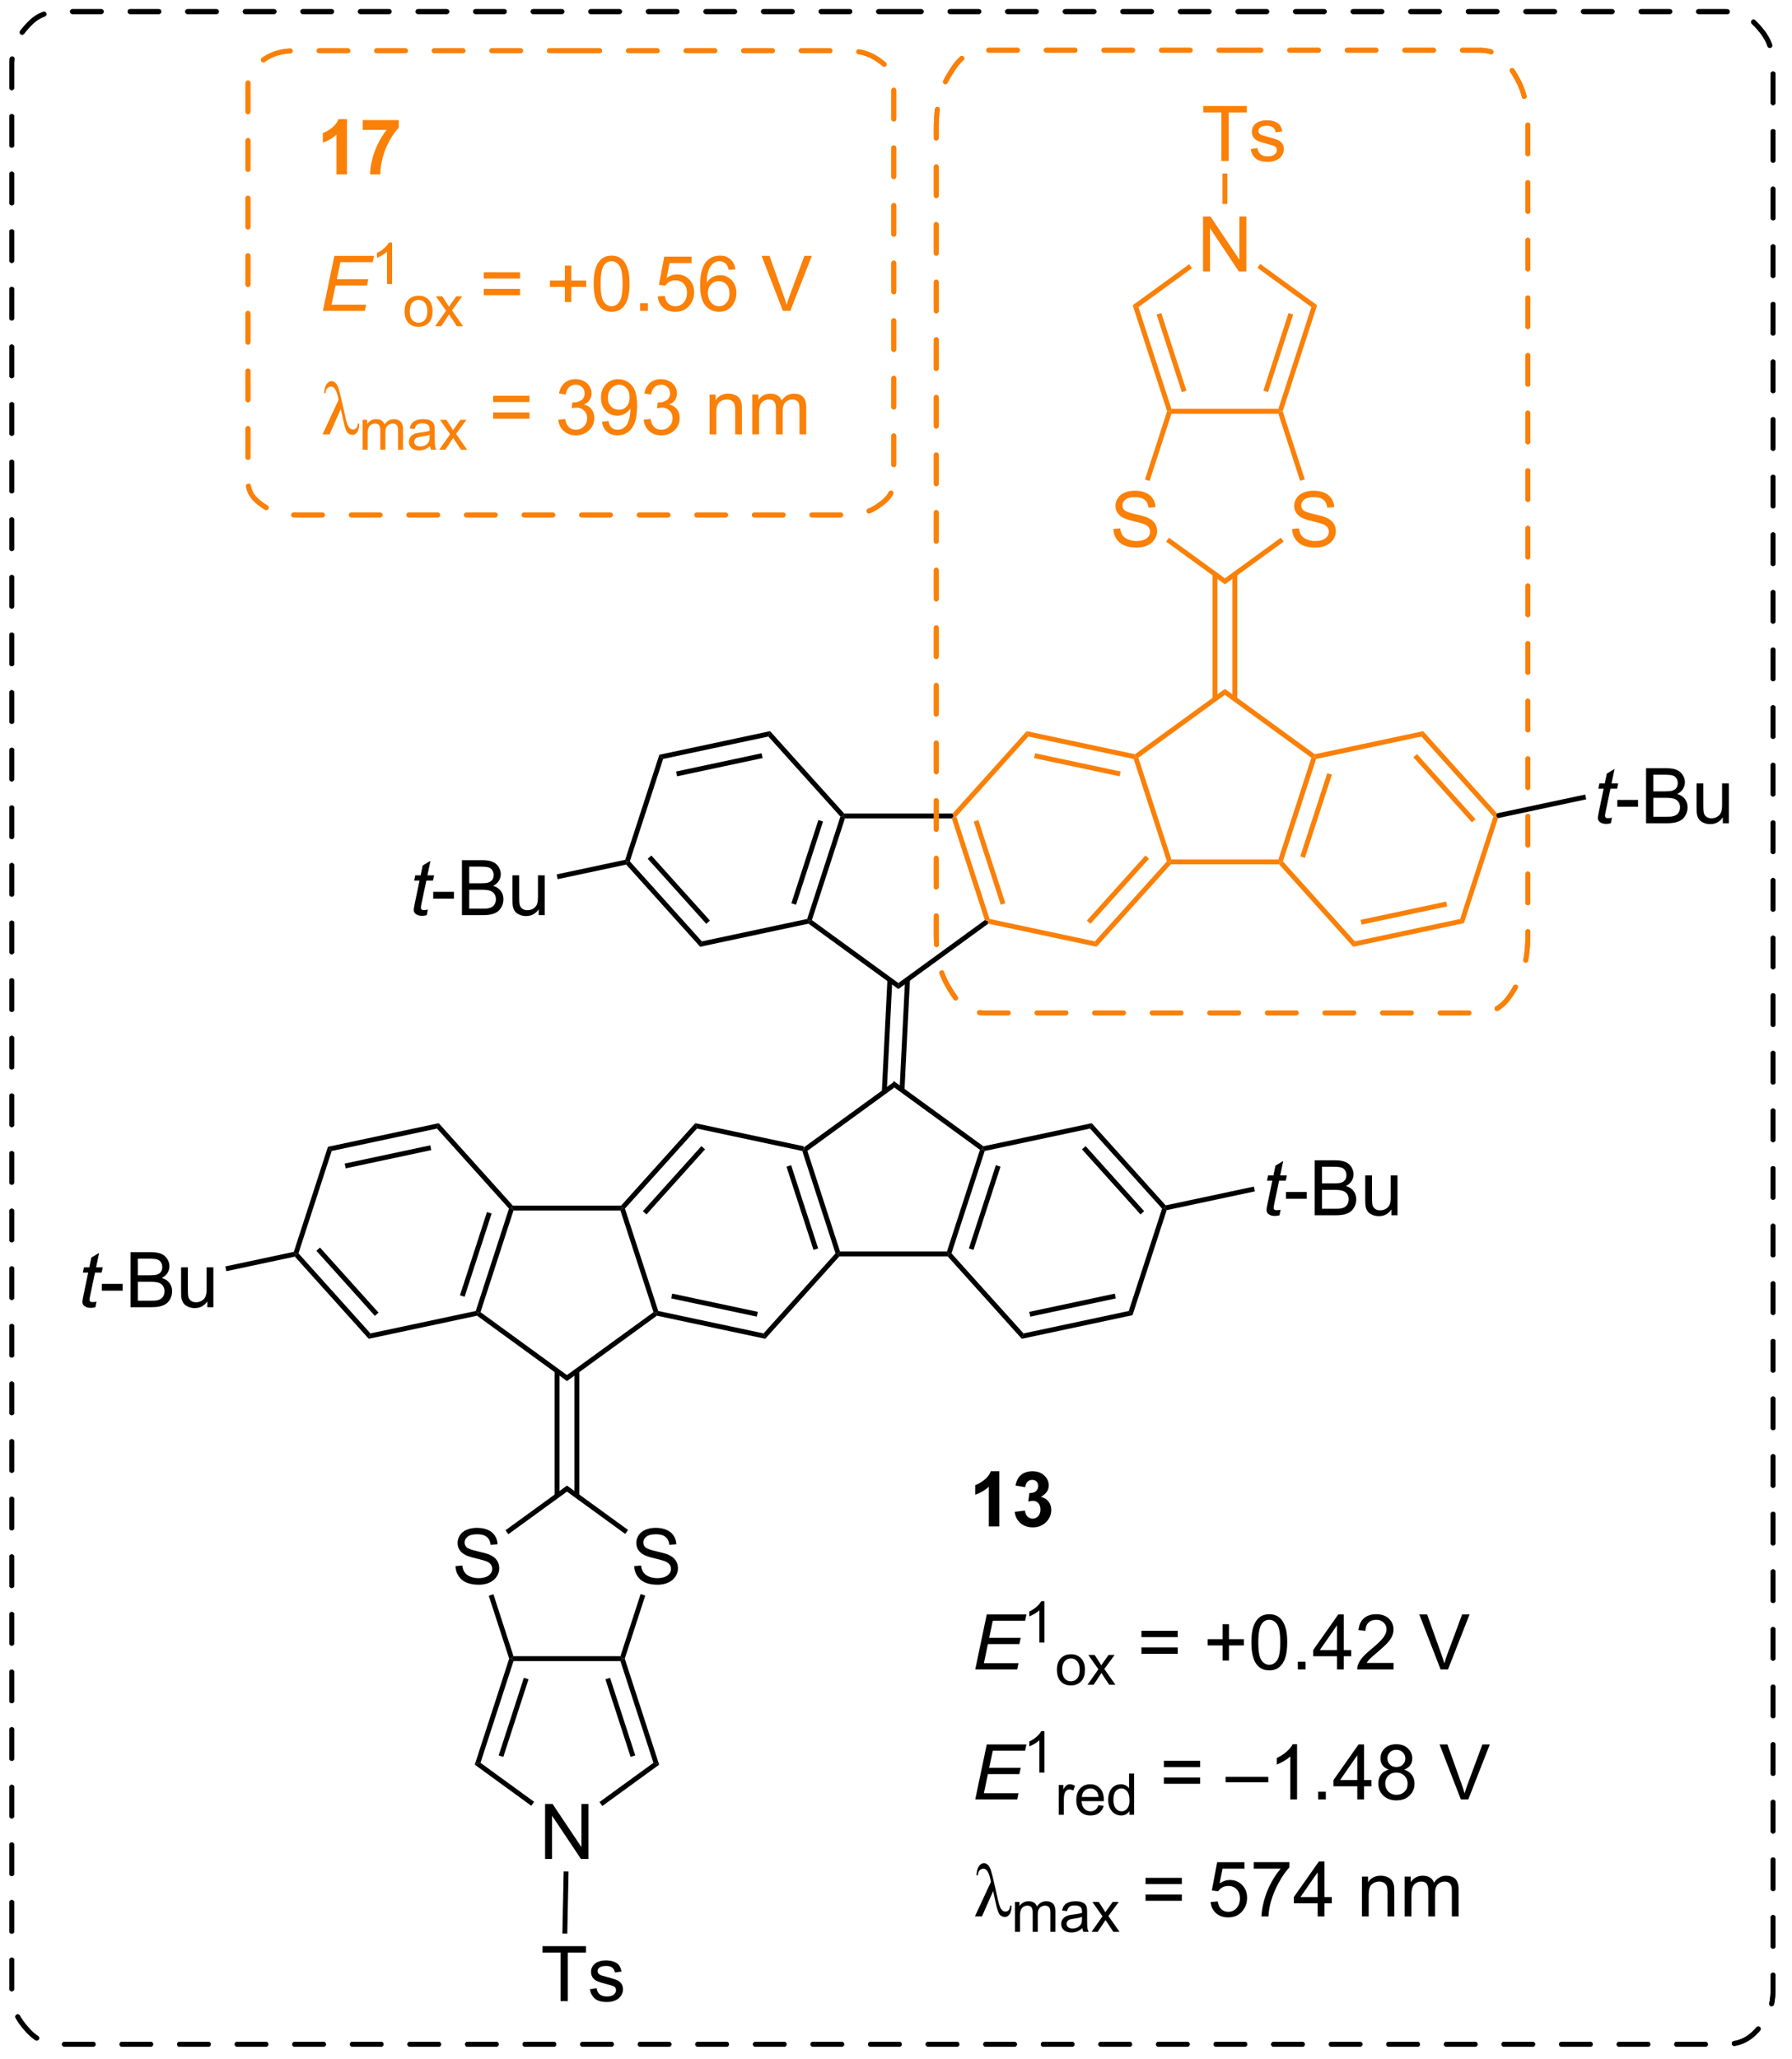 <?xml version="1.0" encoding="UTF-8"?>
<!DOCTYPE svg PUBLIC '-//W3C//DTD SVG 1.0//EN'
          'http://www.w3.org/TR/2001/REC-SVG-20010904/DTD/svg10.dtd'>
<svg stroke-dasharray="none" shape-rendering="auto" xmlns="http://www.w3.org/2000/svg" font-family="'Dialog'" text-rendering="auto" width="256" fill-opacity="1" color-interpolation="auto" color-rendering="auto" preserveAspectRatio="xMidYMid meet" font-size="12px" viewBox="0 0 256 294" fill="black" xmlns:xlink="http://www.w3.org/1999/xlink" stroke="black" image-rendering="auto" stroke-miterlimit="10" stroke-linecap="square" stroke-linejoin="miter" font-style="normal" stroke-width="1" height="294" stroke-dashoffset="0" font-weight="normal" stroke-opacity="1"
><!--Generated by the Batik Graphics2D SVG Generator--><defs id="genericDefs"
  /><g
  ><defs id="defs1"
    ><clipPath clipPathUnits="userSpaceOnUse" id="clipPath1"
      ><path d="M0.941 0.941 L192.242 0.941 L192.242 221.217 L0.941 221.217 L0.941 0.941 Z"
      /></clipPath
      ><clipPath clipPathUnits="userSpaceOnUse" id="clipPath2"
      ><path d="M4.855 59.777 L4.855 273.927 L190.836 273.927 L190.836 59.777 Z"
      /></clipPath
    ></defs
    ><g transform="scale(1.333,1.333) translate(-0.941,-0.941) matrix(1.029,0,0,1.029,-4.052,-60.545)"
    ><path d="M97.959 172.363 L97.959 172.994 L88.95 179.546 L88.65 179.448 L88.592 179.175 Z" stroke="none" clip-path="url(#clipPath2)"
    /></g
    ><g transform="matrix(1.371,0,0,1.371,-6.658,-81.982)"
    ><path d="M88.453 179.667 L88.65 179.448 L88.95 179.546 L92.39 190.133 L92.204 190.388 L91.916 190.327 ZM86.808 181.304 L89.623 189.971 L90.109 189.813 L87.293 181.146 Z" stroke="none" clip-path="url(#clipPath2)"
    /></g
    ><g transform="matrix(1.371,0,0,1.371,-6.658,-81.982)"
    ><path d="M92.318 190.643 L92.204 190.388 L92.39 190.133 L103.528 190.133 L103.713 190.388 L103.599 190.643 Z" stroke="none" clip-path="url(#clipPath2)"
    /></g
    ><g transform="matrix(1.371,0,0,1.371,-6.658,-81.982)"
    ><path d="M104.001 190.327 L103.713 190.388 L103.528 190.133 L106.967 179.546 L107.267 179.448 L107.464 179.667 ZM106.294 189.97 L109.11 181.304 L108.624 181.146 L105.809 189.812 Z" stroke="none" clip-path="url(#clipPath2)"
    /></g
    ><g transform="matrix(1.371,0,0,1.371,-6.658,-81.982)"
    ><path d="M107.325 179.175 L107.267 179.448 L106.967 179.546 L97.959 172.994 L97.959 172.363 Z" stroke="none" clip-path="url(#clipPath2)"
    /></g
    ><g transform="matrix(1.371,0,0,1.371,-6.658,-81.982)"
    ><path d="M103.599 190.643 L103.713 190.388 L104.001 190.327 L111.508 198.665 L111.326 199.226 Z" stroke="none" clip-path="url(#clipPath2)"
    /></g
    ><g transform="matrix(1.371,0,0,1.371,-6.658,-81.982)"
    ><path d="M111.326 199.226 L111.508 198.665 L122.471 196.33 L122.865 196.768 ZM112.209 196.921 L121.122 195.022 L121.016 194.523 L112.103 196.421 Z" stroke="none" clip-path="url(#clipPath2)"
    /></g
    ><g transform="matrix(1.371,0,0,1.371,-6.658,-81.982)"
    ><path d="M122.865 196.768 L122.471 196.33 L125.941 185.67 L126.229 185.609 L126.426 185.828 Z" stroke="none" clip-path="url(#clipPath2)"
    /></g
    ><g transform="matrix(1.371,0,0,1.371,-6.658,-81.982)"
    ><path d="M126.32 185.329 L126.229 185.609 L125.941 185.67 L118.434 177.332 L118.616 176.772 ZM124.078 185.935 L117.976 179.157 L117.596 179.499 L123.698 186.277 Z" stroke="none" clip-path="url(#clipPath2)"
    /></g
    ><g transform="matrix(1.371,0,0,1.371,-6.658,-81.982)"
    ><path d="M118.616 176.772 L118.434 177.332 L107.464 179.667 L107.267 179.448 L107.325 179.175 Z" stroke="none" clip-path="url(#clipPath2)"
    /></g
    ><g transform="matrix(1.371,0,0,1.371,-6.658,-81.982)"
    ><path d="M88.592 179.175 L88.65 179.448 L88.453 179.667 L77.483 177.332 L77.301 176.772 Z" stroke="none" clip-path="url(#clipPath2)"
    /></g
    ><g transform="matrix(1.371,0,0,1.371,-6.658,-81.982)"
    ><path d="M77.301 176.772 L77.483 177.332 L69.976 185.67 L69.688 185.609 L69.574 185.354 ZM77.942 179.157 L71.84 185.935 L72.219 186.277 L78.321 179.499 Z" stroke="none" clip-path="url(#clipPath2)"
    /></g
    ><g transform="matrix(1.371,0,0,1.371,-6.658,-81.982)"
    ><path d="M69.503 185.864 L69.688 185.609 L69.976 185.67 L73.446 196.33 L73.249 196.549 L72.949 196.452 Z" stroke="none" clip-path="url(#clipPath2)"
    /></g
    ><g transform="matrix(1.371,0,0,1.371,-6.658,-81.982)"
    ><path d="M73.307 196.822 L73.249 196.549 L73.446 196.33 L84.416 198.665 L84.598 199.226 ZM74.796 195.021 L83.714 196.919 L83.82 196.42 L74.902 194.522 Z" stroke="none" clip-path="url(#clipPath2)"
    /></g
    ><g transform="matrix(1.371,0,0,1.371,-6.658,-81.982)"
    ><path d="M84.598 199.226 L84.416 198.665 L91.916 190.327 L92.204 190.388 L92.318 190.643 Z" stroke="none" clip-path="url(#clipPath2)"
    /></g
    ><g transform="matrix(1.371,0,0,1.371,-6.658,-81.982)"
    ><path d="M69.574 185.354 L69.688 185.609 L69.503 185.864 L58.365 185.864 L58.179 185.609 L58.293 185.354 Z" stroke="none" clip-path="url(#clipPath2)"
    /></g
    ><g transform="matrix(1.371,0,0,1.371,-6.658,-81.982)"
    ><path d="M57.891 185.67 L58.179 185.609 L58.365 185.864 L54.925 196.452 L54.625 196.549 L54.428 196.33 ZM55.598 186.027 L52.783 194.694 L53.268 194.851 L56.084 186.184 Z" stroke="none" clip-path="url(#clipPath2)"
    /></g
    ><g transform="matrix(1.371,0,0,1.371,-6.658,-81.982)"
    ><path d="M54.567 196.822 L54.625 196.549 L54.925 196.452 L63.934 203.003 L63.934 203.634 Z" stroke="none" clip-path="url(#clipPath2)"
    /></g
    ><g transform="matrix(1.371,0,0,1.371,-6.658,-81.982)"
    ><path d="M63.934 203.634 L63.934 203.003 L72.949 196.452 L73.249 196.549 L73.307 196.822 Z" stroke="none" clip-path="url(#clipPath2)"
    /></g
    ><g transform="matrix(1.371,0,0,1.371,-6.658,-81.982)"
    ><path d="M58.293 185.354 L58.179 185.609 L57.891 185.67 L50.391 177.332 L50.573 176.772 Z" stroke="none" clip-path="url(#clipPath2)"
    /></g
    ><g transform="matrix(1.371,0,0,1.371,-6.658,-81.982)"
    ><path d="M50.573 176.772 L50.391 177.332 L39.421 179.667 L39.027 179.23 ZM49.689 179.078 L40.772 180.976 L40.878 181.475 L49.795 179.577 Z" stroke="none" clip-path="url(#clipPath2)"
    /></g
    ><g transform="matrix(1.371,0,0,1.371,-6.658,-81.982)"
    ><path d="M39.027 179.23 L39.421 179.667 L35.958 190.327 L35.67 190.388 L35.473 190.169 Z" stroke="none" clip-path="url(#clipPath2)"
    /></g
    ><g transform="matrix(1.371,0,0,1.371,-6.658,-81.982)"
    ><path d="M35.579 190.669 L35.67 190.388 L35.958 190.327 L43.458 198.665 L43.276 199.226 ZM37.82 190.062 L43.917 196.84 L44.296 196.499 L38.199 189.721 Z" stroke="none" clip-path="url(#clipPath2)"
    /></g
    ><g transform="matrix(1.371,0,0,1.371,-6.658,-81.982)"
    ><path d="M43.276 199.226 L43.458 198.665 L54.428 196.33 L54.625 196.549 L54.567 196.822 Z" stroke="none" clip-path="url(#clipPath2)"
    /></g
    ><g transform="matrix(1.371,0,0,1.371,-6.658,-81.982)"
    ><path d="M62.643 202.565 L62.643 215.58 L63.153 215.58 L63.153 202.565 ZM64.714 202.566 L64.714 215.579 L65.225 215.579 L65.225 202.566 Z" stroke="none" clip-path="url(#clipPath2)"
    /></g
    ><g transform="matrix(1.371,0,0,1.371,-6.658,-81.982)"
    ><path d="M52.317 222.899 L53.033 222.837 Q53.082 223.266 53.267 223.542 Q53.455 223.819 53.845 223.988 Q54.236 224.157 54.723 224.157 Q55.158 224.157 55.488 224.03 Q55.822 223.899 55.983 223.675 Q56.145 223.451 56.145 223.186 Q56.145 222.915 55.988 222.714 Q55.832 222.514 55.473 222.376 Q55.244 222.287 54.455 222.097 Q53.666 221.907 53.348 221.74 Q52.939 221.524 52.736 221.207 Q52.535 220.889 52.535 220.493 Q52.535 220.061 52.78 219.683 Q53.028 219.305 53.499 219.11 Q53.973 218.915 54.551 218.915 Q55.189 218.915 55.673 219.121 Q56.16 219.326 56.421 219.725 Q56.684 220.123 56.705 220.626 L55.978 220.68 Q55.918 220.139 55.58 219.863 Q55.244 219.584 54.582 219.584 Q53.895 219.584 53.58 219.837 Q53.267 220.087 53.267 220.444 Q53.267 220.751 53.488 220.951 Q53.707 221.149 54.632 221.36 Q55.556 221.569 55.9 221.725 Q56.4 221.954 56.637 222.308 Q56.877 222.662 56.877 223.123 Q56.877 223.579 56.613 223.985 Q56.353 224.389 55.861 224.615 Q55.371 224.839 54.759 224.839 Q53.981 224.839 53.455 224.613 Q52.931 224.384 52.632 223.93 Q52.332 223.475 52.317 222.899 Z" stroke="none" clip-path="url(#clipPath2)"
    /></g
    ><g transform="matrix(1.371,0,0,1.371,-6.658,-81.982)"
    ><path d="M70.94 222.899 L71.656 222.837 Q71.706 223.266 71.891 223.542 Q72.078 223.819 72.469 223.988 Q72.86 224.157 73.347 224.157 Q73.781 224.157 74.112 224.03 Q74.445 223.899 74.607 223.675 Q74.768 223.451 74.768 223.186 Q74.768 222.915 74.612 222.714 Q74.456 222.514 74.097 222.376 Q73.867 222.287 73.078 222.097 Q72.289 221.907 71.972 221.74 Q71.563 221.524 71.36 221.207 Q71.159 220.889 71.159 220.493 Q71.159 220.061 71.404 219.683 Q71.651 219.305 72.123 219.11 Q72.597 218.915 73.175 218.915 Q73.813 218.915 74.297 219.121 Q74.784 219.326 75.044 219.725 Q75.308 220.123 75.328 220.626 L74.602 220.68 Q74.542 220.139 74.203 219.863 Q73.867 219.584 73.206 219.584 Q72.518 219.584 72.203 219.837 Q71.891 220.087 71.891 220.444 Q71.891 220.751 72.112 220.951 Q72.331 221.149 73.255 221.36 Q74.18 221.569 74.524 221.725 Q75.024 221.954 75.261 222.308 Q75.5 222.662 75.5 223.123 Q75.5 223.579 75.237 223.985 Q74.977 224.389 74.485 224.615 Q73.995 224.839 73.383 224.839 Q72.604 224.839 72.078 224.613 Q71.555 224.384 71.255 223.93 Q70.956 223.475 70.94 222.899 Z" stroke="none" clip-path="url(#clipPath2)"
    /></g
    ><g transform="matrix(1.371,0,0,1.371,-6.658,-81.982)"
    ><path d="M63.934 214.512 L63.934 215.143 L57.828 219.579 L57.528 219.166 Z" stroke="none" clip-path="url(#clipPath2)"
    /></g
    ><g transform="matrix(1.371,0,0,1.371,-6.658,-81.982)"
    ><path d="M55.784 225.987 L56.27 225.829 L58.365 232.282 L58.179 232.537 L57.911 232.537 Z" stroke="none" clip-path="url(#clipPath2)"
    /></g
    ><g transform="matrix(1.371,0,0,1.371,-6.658,-81.982)"
    ><path d="M58.365 232.792 L58.179 232.537 L58.365 232.282 L69.503 232.282 L69.688 232.537 L69.503 232.792 Z" stroke="none" clip-path="url(#clipPath2)"
    /></g
    ><g transform="matrix(1.371,0,0,1.371,-6.658,-81.982)"
    ><path d="M69.956 232.537 L69.688 232.537 L69.503 232.282 L71.608 225.812 L72.093 225.97 Z" stroke="none" clip-path="url(#clipPath2)"
    /></g
    ><g transform="matrix(1.371,0,0,1.371,-6.658,-81.982)"
    ><path d="M70.302 219.136 L70.002 219.549 L63.934 215.143 L63.934 214.512 Z" stroke="none" clip-path="url(#clipPath2)"
    /></g
    ><g transform="matrix(1.371,0,0,1.371,-6.658,-81.982)"
    ><path d="M14.911 195.359 L14.794 195.94 Q14.539 196.005 14.302 196.005 Q13.88 196.005 13.63 195.797 Q13.442 195.641 13.442 195.372 Q13.442 195.234 13.544 194.742 L14.046 192.333 L13.489 192.333 L13.601 191.786 L14.161 191.786 L14.374 190.766 L15.184 190.279 L14.867 191.786 L15.562 191.786 L15.445 192.333 L14.755 192.333 L14.273 194.625 Q14.184 195.062 14.184 195.149 Q14.184 195.274 14.255 195.341 Q14.328 195.406 14.492 195.406 Q14.726 195.406 14.911 195.359 Z" stroke="none" clip-path="url(#clipPath2)"
    /></g
    ><g transform="matrix(1.371,0,0,1.371,-6.658,-81.982)"
    ><path d="M15.47 194.216 L15.47 193.508 L17.628 193.508 L17.628 194.216 L15.47 194.216 ZM18.464 195.935 L18.464 190.208 L20.613 190.208 Q21.269 190.208 21.665 190.383 Q22.063 190.555 22.287 190.917 Q22.511 191.279 22.511 191.672 Q22.511 192.039 22.311 192.365 Q22.113 192.688 21.712 192.888 Q22.23 193.039 22.509 193.406 Q22.79 193.774 22.79 194.274 Q22.79 194.677 22.618 195.024 Q22.449 195.367 22.199 195.555 Q21.949 195.742 21.571 195.839 Q21.196 195.935 20.649 195.935 L18.464 195.935 ZM19.222 192.615 L20.462 192.615 Q20.964 192.615 21.183 192.547 Q21.472 192.461 21.618 192.263 Q21.766 192.062 21.766 191.763 Q21.766 191.477 21.628 191.26 Q21.493 191.044 21.238 190.964 Q20.985 190.883 20.368 190.883 L19.222 190.883 L19.222 192.615 ZM19.222 195.258 L20.649 195.258 Q21.016 195.258 21.165 195.232 Q21.425 195.185 21.6 195.076 Q21.777 194.966 21.889 194.758 Q22.003 194.547 22.003 194.274 Q22.003 193.953 21.839 193.719 Q21.675 193.482 21.384 193.385 Q21.095 193.289 20.548 193.289 L19.222 193.289 L19.222 195.258 ZM26.462 195.935 L26.462 195.326 Q25.977 196.029 25.144 196.029 Q24.777 196.029 24.459 195.888 Q24.141 195.747 23.985 195.534 Q23.831 195.32 23.769 195.013 Q23.727 194.805 23.727 194.357 L23.727 191.786 L24.43 191.786 L24.43 194.086 Q24.43 194.638 24.472 194.828 Q24.54 195.107 24.753 195.266 Q24.97 195.422 25.285 195.422 Q25.602 195.422 25.878 195.26 Q26.157 195.099 26.272 194.82 Q26.386 194.539 26.386 194.008 L26.386 191.786 L27.089 191.786 L27.089 195.935 L26.462 195.935 Z" stroke="none" clip-path="url(#clipPath2)"
    /></g
    ><g transform="matrix(1.371,0,0,1.371,-6.658,-81.982)"
    ><path d="M35.473 190.169 L35.67 190.388 L35.579 190.669 L28.442 192.188 L28.336 191.689 Z" stroke="none" clip-path="url(#clipPath2)"
    /></g
    ><g transform="matrix(1.371,0,0,1.371,-6.658,-81.982)"
    ><path d="M138.296 185.787 L138.178 186.368 Q137.923 186.433 137.686 186.433 Q137.264 186.433 137.014 186.224 Q136.827 186.068 136.827 185.8 Q136.827 185.662 136.928 185.17 L137.431 182.761 L136.874 182.761 L136.986 182.214 L137.546 182.214 L137.759 181.193 L138.569 180.706 L138.251 182.214 L138.946 182.214 L138.829 182.761 L138.139 182.761 L137.657 185.053 Q137.569 185.49 137.569 185.576 Q137.569 185.701 137.639 185.769 Q137.712 185.834 137.876 185.834 Q138.111 185.834 138.296 185.787 Z" stroke="none" clip-path="url(#clipPath2)"
    /></g
    ><g transform="matrix(1.371,0,0,1.371,-6.658,-81.982)"
    ><path d="M138.854 184.644 L138.854 183.935 L141.013 183.935 L141.013 184.644 L138.854 184.644 ZM141.849 186.362 L141.849 180.636 L143.997 180.636 Q144.654 180.636 145.049 180.81 Q145.448 180.982 145.672 181.344 Q145.896 181.706 145.896 182.099 Q145.896 182.467 145.695 182.792 Q145.497 183.115 145.096 183.315 Q145.614 183.467 145.893 183.834 Q146.174 184.201 146.174 184.701 Q146.174 185.105 146.002 185.451 Q145.833 185.795 145.583 185.982 Q145.333 186.17 144.956 186.266 Q144.581 186.362 144.034 186.362 L141.849 186.362 ZM142.607 183.042 L143.846 183.042 Q144.349 183.042 144.568 182.974 Q144.857 182.888 145.002 182.69 Q145.151 182.49 145.151 182.19 Q145.151 181.904 145.013 181.688 Q144.877 181.472 144.622 181.391 Q144.37 181.31 143.752 181.31 L142.607 181.31 L142.607 183.042 ZM142.607 185.685 L144.034 185.685 Q144.401 185.685 144.549 185.659 Q144.81 185.612 144.984 185.503 Q145.161 185.394 145.273 185.185 Q145.388 184.974 145.388 184.701 Q145.388 184.381 145.224 184.146 Q145.06 183.909 144.768 183.813 Q144.479 183.717 143.932 183.717 L142.607 183.717 L142.607 185.685 ZM149.846 186.362 L149.846 185.753 Q149.362 186.456 148.529 186.456 Q148.161 186.456 147.844 186.315 Q147.526 186.175 147.37 185.961 Q147.216 185.748 147.154 185.44 Q147.112 185.232 147.112 184.784 L147.112 182.214 L147.815 182.214 L147.815 184.513 Q147.815 185.065 147.857 185.256 Q147.924 185.534 148.138 185.693 Q148.354 185.849 148.669 185.849 Q148.987 185.849 149.263 185.688 Q149.542 185.526 149.656 185.248 Q149.771 184.967 149.771 184.435 L149.771 182.214 L150.474 182.214 L150.474 186.362 L149.846 186.362 Z" stroke="none" clip-path="url(#clipPath2)"
    /></g
    ><g transform="matrix(1.371,0,0,1.371,-6.658,-81.982)"
    ><path d="M126.426 185.828 L126.229 185.609 L126.32 185.329 L135.51 183.373 L135.616 183.872 Z" stroke="none" clip-path="url(#clipPath2)"
    /></g
    ><g transform="matrix(1.371,0,0,1.371,-6.658,-81.982)"
    ><path d="M61.654 253.397 L61.654 247.67 L62.433 247.67 L65.441 252.165 L65.441 247.67 L66.167 247.67 L66.167 253.397 L65.389 253.397 L62.381 248.897 L62.381 253.397 L61.654 253.397 Z" stroke="none" clip-path="url(#clipPath2)"
    /></g
    ><g transform="matrix(1.371,0,0,1.371,-6.658,-81.982)"
    ><path d="M57.911 232.537 L58.179 232.537 L58.365 232.792 L54.925 243.386 L54.325 243.581 ZM59.442 234.53 L56.818 242.614 L57.303 242.771 L59.928 234.688 Z" stroke="none" clip-path="url(#clipPath2)"
    /></g
    ><g transform="matrix(1.371,0,0,1.371,-6.658,-81.982)"
    ><path d="M54.325 243.581 L54.925 243.386 L60.514 247.447 L60.214 247.86 Z" stroke="none" clip-path="url(#clipPath2)"
    /></g
    ><g transform="matrix(1.371,0,0,1.371,-6.658,-81.982)"
    ><path d="M67.62 247.884 L67.32 247.471 L72.942 243.386 L73.542 243.581 Z" stroke="none" clip-path="url(#clipPath2)"
    /></g
    ><g transform="matrix(1.371,0,0,1.371,-6.658,-81.982)"
    ><path d="M73.542 243.581 L72.942 243.386 L69.503 232.792 L69.688 232.537 L69.956 232.537 ZM71.05 242.614 L68.425 234.53 L67.94 234.688 L70.564 242.771 Z" stroke="none" clip-path="url(#clipPath2)"
    /></g
    ><g transform="matrix(1.371,0,0,1.371,-6.658,-81.982)"
    ><path d="M63.266 268.206 L63.266 263.154 L61.378 263.154 L61.378 262.479 L65.917 262.479 L65.917 263.154 L64.024 263.154 L64.024 268.206 L63.266 268.206 ZM66.324 266.966 L67.02 266.857 Q67.077 267.276 67.345 267.5 Q67.614 267.721 68.093 267.721 Q68.577 267.721 68.811 267.523 Q69.046 267.325 69.046 267.06 Q69.046 266.823 68.84 266.685 Q68.694 266.591 68.121 266.448 Q67.348 266.252 67.048 266.109 Q66.749 265.966 66.595 265.716 Q66.442 265.463 66.442 265.159 Q66.442 264.88 66.567 264.646 Q66.694 264.409 66.913 264.252 Q67.077 264.13 67.361 264.047 Q67.645 263.963 67.968 263.963 Q68.457 263.963 68.824 264.104 Q69.194 264.245 69.369 264.484 Q69.546 264.724 69.614 265.127 L68.926 265.221 Q68.879 264.901 68.653 264.721 Q68.429 264.541 68.02 264.541 Q67.535 264.541 67.327 264.703 Q67.121 264.862 67.121 265.075 Q67.121 265.213 67.207 265.323 Q67.293 265.435 67.475 265.51 Q67.582 265.549 68.098 265.69 Q68.843 265.888 69.137 266.015 Q69.434 266.143 69.6 266.385 Q69.77 266.627 69.77 266.987 Q69.77 267.338 69.564 267.648 Q69.358 267.958 68.97 268.13 Q68.585 268.299 68.098 268.299 Q67.288 268.299 66.864 267.963 Q66.442 267.627 66.324 266.966 Z" stroke="none" clip-path="url(#clipPath2)"
    /></g
    ><g transform="matrix(1.371,0,0,1.371,-6.658,-81.982)"
    ><path d="M63.589 254.692 L64.099 254.702 L63.967 261.176 L63.457 261.166 Z" stroke="none" clip-path="url(#clipPath2)"
    /></g
    ><g transform="matrix(1.371,0,0,1.371,-6.658,-81.982)"
    ><path d="M98.466 162.805 L98.466 162.175 L107.475 155.623 L107.775 155.72 L107.833 155.993 Z" stroke="none" clip-path="url(#clipPath2)"
    /></g
    ><g fill="rgb(250,128,8)" transform="matrix(1.371,0,0,1.371,-6.658,-81.982)" stroke="rgb(250,128,8)"
    ><path d="M107.972 155.501 L107.775 155.72 L107.475 155.623 L104.035 145.035 L104.221 144.78 L104.509 144.841 ZM109.618 153.865 L106.802 145.198 L106.317 145.356 L109.132 154.023 Z" stroke="none" clip-path="url(#clipPath2)"
    /></g
    ><g transform="matrix(1.371,0,0,1.371,-6.658,-81.982)"
    ><path d="M104.107 144.525 L104.221 144.78 L104.035 145.035 L92.897 145.035 L92.712 144.78 L92.826 144.525 Z" stroke="none" clip-path="url(#clipPath2)"
    /></g
    ><g transform="matrix(1.371,0,0,1.371,-6.658,-81.982)"
    ><path d="M92.424 144.841 L92.712 144.78 L92.897 145.035 L89.458 155.623 L89.158 155.72 L88.961 155.501 ZM90.131 145.198 L87.315 153.865 L87.801 154.023 L90.616 145.356 Z" stroke="none" clip-path="url(#clipPath2)"
    /></g
    ><g transform="matrix(1.371,0,0,1.371,-6.658,-81.982)"
    ><path d="M89.1 155.993 L89.158 155.72 L89.458 155.623 L98.466 162.175 L98.466 162.805 Z" stroke="none" clip-path="url(#clipPath2)"
    /></g
    ><g transform="matrix(1.371,0,0,1.371,-6.658,-81.982)"
    ><path d="M92.826 144.525 L92.712 144.78 L92.424 144.841 L84.917 136.503 L85.099 135.943 Z" stroke="none" clip-path="url(#clipPath2)"
    /></g
    ><g transform="matrix(1.371,0,0,1.371,-6.658,-81.982)"
    ><path d="M85.099 135.943 L84.917 136.503 L73.954 138.839 L73.56 138.401 ZM84.216 138.248 L75.303 140.147 L75.409 140.646 L84.323 138.747 Z" stroke="none" clip-path="url(#clipPath2)"
    /></g
    ><g transform="matrix(1.371,0,0,1.371,-6.658,-81.982)"
    ><path d="M73.56 138.401 L73.954 138.839 L70.484 149.499 L70.196 149.56 L69.999 149.341 Z" stroke="none" clip-path="url(#clipPath2)"
    /></g
    ><g transform="matrix(1.371,0,0,1.371,-6.658,-81.982)"
    ><path d="M70.105 149.84 L70.196 149.56 L70.484 149.499 L77.991 157.837 L77.809 158.397 ZM72.347 149.233 L78.45 156.011 L78.829 155.67 L72.727 148.892 Z" stroke="none" clip-path="url(#clipPath2)"
    /></g
    ><g transform="matrix(1.371,0,0,1.371,-6.658,-81.982)"
    ><path d="M77.809 158.397 L77.991 157.837 L88.961 155.501 L89.158 155.72 L89.1 155.993 Z" stroke="none" clip-path="url(#clipPath2)"
    /></g
    ><g fill="rgb(250,128,8)" transform="matrix(1.371,0,0,1.371,-6.658,-81.982)" stroke="rgb(250,128,8)"
    ><path d="M107.833 155.993 L107.775 155.72 L107.972 155.501 L118.942 157.837 L119.124 158.397 Z" stroke="none" clip-path="url(#clipPath2)"
    /></g
    ><g fill="rgb(250,128,8)" transform="matrix(1.371,0,0,1.371,-6.658,-81.982)" stroke="rgb(250,128,8)"
    ><path d="M119.124 158.397 L118.942 157.837 L126.449 149.499 L126.737 149.56 L126.851 149.815 ZM118.483 156.011 L124.585 149.233 L124.206 148.892 L118.104 155.67 Z" stroke="none" clip-path="url(#clipPath2)"
    /></g
    ><g fill="rgb(250,128,8)" transform="matrix(1.371,0,0,1.371,-6.658,-81.982)" stroke="rgb(250,128,8)"
    ><path d="M126.922 149.305 L126.737 149.56 L126.449 149.499 L122.979 138.839 L123.176 138.62 L123.476 138.717 Z" stroke="none" clip-path="url(#clipPath2)"
    /></g
    ><g fill="rgb(250,128,8)" transform="matrix(1.371,0,0,1.371,-6.658,-81.982)" stroke="rgb(250,128,8)"
    ><path d="M123.118 138.346 L123.176 138.62 L122.979 138.839 L112.009 136.503 L111.827 135.943 ZM121.629 140.148 L112.711 138.249 L112.605 138.749 L121.523 140.647 Z" stroke="none" clip-path="url(#clipPath2)"
    /></g
    ><g fill="rgb(250,128,8)" transform="matrix(1.371,0,0,1.371,-6.658,-81.982)" stroke="rgb(250,128,8)"
    ><path d="M111.827 135.943 L112.009 136.503 L104.509 144.841 L104.221 144.78 L104.107 144.525 Z" stroke="none" clip-path="url(#clipPath2)"
    /></g
    ><g fill="rgb(250,128,8)" transform="matrix(1.371,0,0,1.371,-6.658,-81.982)" stroke="rgb(250,128,8)"
    ><path d="M126.851 149.815 L126.737 149.56 L126.922 149.305 L138.06 149.305 L138.246 149.56 L138.132 149.815 Z" stroke="none" clip-path="url(#clipPath2)"
    /></g
    ><g fill="rgb(250,128,8)" transform="matrix(1.371,0,0,1.371,-6.658,-81.982)" stroke="rgb(250,128,8)"
    ><path d="M138.534 149.499 L138.246 149.56 L138.06 149.305 L141.5 138.717 L141.8 138.62 L141.997 138.839 ZM140.827 149.142 L143.643 140.475 L143.157 140.317 L140.341 148.984 Z" stroke="none" clip-path="url(#clipPath2)"
    /></g
    ><g fill="rgb(250,128,8)" transform="matrix(1.371,0,0,1.371,-6.658,-81.982)" stroke="rgb(250,128,8)"
    ><path d="M141.858 138.346 L141.8 138.62 L141.5 138.717 L132.491 132.165 L132.492 131.535 Z" stroke="none" clip-path="url(#clipPath2)"
    /></g
    ><g fill="rgb(250,128,8)" transform="matrix(1.371,0,0,1.371,-6.658,-81.982)" stroke="rgb(250,128,8)"
    ><path d="M132.492 131.535 L132.491 132.165 L123.476 138.717 L123.176 138.62 L123.118 138.346 Z" stroke="none" clip-path="url(#clipPath2)"
    /></g
    ><g fill="rgb(250,128,8)" transform="matrix(1.371,0,0,1.371,-6.658,-81.982)" stroke="rgb(250,128,8)"
    ><path d="M138.132 149.815 L138.246 149.56 L138.534 149.499 L146.034 157.837 L145.852 158.397 Z" stroke="none" clip-path="url(#clipPath2)"
    /></g
    ><g fill="rgb(250,128,8)" transform="matrix(1.371,0,0,1.371,-6.658,-81.982)" stroke="rgb(250,128,8)"
    ><path d="M145.852 158.397 L146.034 157.837 L157.004 155.501 L157.398 155.939 ZM146.736 156.09 L155.653 154.192 L155.547 153.693 L146.63 155.591 Z" stroke="none" clip-path="url(#clipPath2)"
    /></g
    ><g fill="rgb(250,128,8)" transform="matrix(1.371,0,0,1.371,-6.658,-81.982)" stroke="rgb(250,128,8)"
    ><path d="M157.398 155.939 L157.004 155.501 L160.467 144.841 L160.755 144.78 L160.952 144.999 Z" stroke="none" clip-path="url(#clipPath2)"
    /></g
    ><g fill="rgb(250,128,8)" transform="matrix(1.371,0,0,1.371,-6.658,-81.982)" stroke="rgb(250,128,8)"
    ><path d="M160.846 144.5 L160.755 144.78 L160.467 144.841 L152.967 136.503 L153.149 135.943 ZM158.605 145.106 L152.508 138.328 L152.129 138.669 L158.226 145.448 Z" stroke="none" clip-path="url(#clipPath2)"
    /></g
    ><g fill="rgb(250,128,8)" transform="matrix(1.371,0,0,1.371,-6.658,-81.982)" stroke="rgb(250,128,8)"
    ><path d="M153.149 135.943 L152.967 136.503 L141.997 138.839 L141.8 138.62 L141.858 138.346 Z" stroke="none" clip-path="url(#clipPath2)"
    /></g
    ><g fill="rgb(250,128,8)" transform="matrix(1.371,0,0,1.371,-6.658,-81.982)" stroke="rgb(250,128,8)"
    ><path d="M133.782 132.603 L133.782 119.589 L133.272 119.589 L133.272 132.603 ZM131.711 132.603 L131.711 119.589 L131.201 119.589 L131.201 132.603 Z" stroke="none" clip-path="url(#clipPath2)"
    /></g
    ><g fill="rgb(250,128,8)" transform="matrix(1.371,0,0,1.371,-6.658,-81.982)" stroke="rgb(250,128,8)"
    ><path d="M139.491 114.887 L140.207 114.825 Q140.257 115.254 140.442 115.53 Q140.629 115.806 141.02 115.976 Q141.411 116.145 141.898 116.145 Q142.332 116.145 142.663 116.017 Q142.996 115.887 143.158 115.663 Q143.319 115.439 143.319 115.174 Q143.319 114.903 143.163 114.702 Q143.007 114.502 142.648 114.364 Q142.418 114.275 141.629 114.085 Q140.84 113.895 140.523 113.728 Q140.114 113.512 139.911 113.194 Q139.71 112.877 139.71 112.481 Q139.71 112.049 139.955 111.671 Q140.202 111.293 140.674 111.098 Q141.148 110.903 141.726 110.903 Q142.364 110.903 142.848 111.108 Q143.335 111.314 143.595 111.713 Q143.858 112.111 143.879 112.614 L143.153 112.668 Q143.093 112.127 142.754 111.851 Q142.418 111.572 141.757 111.572 Q141.069 111.572 140.754 111.825 Q140.442 112.075 140.442 112.431 Q140.442 112.739 140.663 112.939 Q140.882 113.137 141.806 113.348 Q142.731 113.556 143.075 113.713 Q143.575 113.942 143.812 114.296 Q144.051 114.65 144.051 115.111 Q144.051 115.567 143.788 115.973 Q143.528 116.377 143.036 116.603 Q142.546 116.827 141.934 116.827 Q141.155 116.827 140.629 116.601 Q140.106 116.371 139.806 115.918 Q139.507 115.463 139.491 114.887 Z" stroke="none" clip-path="url(#clipPath2)"
    /></g
    ><g fill="rgb(250,128,8)" transform="matrix(1.371,0,0,1.371,-6.658,-81.982)" stroke="rgb(250,128,8)"
    ><path d="M120.868 114.887 L121.584 114.825 Q121.633 115.254 121.818 115.53 Q122.006 115.806 122.396 115.976 Q122.787 116.145 123.274 116.145 Q123.709 116.145 124.04 116.017 Q124.373 115.887 124.534 115.663 Q124.696 115.439 124.696 115.174 Q124.696 114.903 124.54 114.702 Q124.383 114.502 124.024 114.364 Q123.795 114.275 123.006 114.085 Q122.216 113.895 121.899 113.728 Q121.49 113.512 121.287 113.194 Q121.086 112.877 121.086 112.481 Q121.086 112.049 121.331 111.671 Q121.579 111.293 122.05 111.098 Q122.524 110.903 123.102 110.903 Q123.74 110.903 124.224 111.108 Q124.711 111.314 124.972 111.713 Q125.235 112.111 125.256 112.614 L124.529 112.668 Q124.469 112.127 124.131 111.851 Q123.795 111.572 123.133 111.572 Q122.446 111.572 122.131 111.825 Q121.818 112.075 121.818 112.431 Q121.818 112.739 122.04 112.939 Q122.258 113.137 123.183 113.348 Q124.107 113.556 124.451 113.713 Q124.951 113.942 125.188 114.296 Q125.427 114.65 125.427 115.111 Q125.427 115.567 125.165 115.973 Q124.904 116.377 124.412 116.603 Q123.922 116.827 123.31 116.827 Q122.532 116.827 122.006 116.601 Q121.482 116.371 121.183 115.918 Q120.883 115.463 120.868 114.887 Z" stroke="none" clip-path="url(#clipPath2)"
    /></g
    ><g fill="rgb(250,128,8)" transform="matrix(1.371,0,0,1.371,-6.658,-81.982)" stroke="rgb(250,128,8)"
    ><path d="M132.492 120.656 L132.491 120.026 L138.32 115.791 L138.62 116.204 Z" stroke="none" clip-path="url(#clipPath2)"
    /></g
    ><g fill="rgb(250,128,8)" transform="matrix(1.371,0,0,1.371,-6.658,-81.982)" stroke="rgb(250,128,8)"
    ><path d="M140.816 109.721 L140.33 109.878 L138.06 102.887 L138.246 102.631 L138.514 102.631 Z" stroke="none" clip-path="url(#clipPath2)"
    /></g
    ><g fill="rgb(250,128,8)" transform="matrix(1.371,0,0,1.371,-6.658,-81.982)" stroke="rgb(250,128,8)"
    ><path d="M138.06 102.376 L138.246 102.631 L138.06 102.887 L126.922 102.887 L126.737 102.631 L126.922 102.376 Z" stroke="none" clip-path="url(#clipPath2)"
    /></g
    ><g fill="rgb(250,128,8)" transform="matrix(1.371,0,0,1.371,-6.658,-81.982)" stroke="rgb(250,128,8)"
    ><path d="M126.469 102.631 L126.737 102.631 L126.922 102.887 L124.643 109.892 L124.158 109.735 Z" stroke="none" clip-path="url(#clipPath2)"
    /></g
    ><g fill="rgb(250,128,8)" transform="matrix(1.371,0,0,1.371,-6.658,-81.982)" stroke="rgb(250,128,8)"
    ><path d="M126.366 116.209 L126.665 115.796 L132.491 120.026 L132.492 120.656 Z" stroke="none" clip-path="url(#clipPath2)"
    /></g
    ><g transform="matrix(1.371,0,0,1.371,-6.658,-81.982)"
    ><path d="M172.821 144.958 L172.704 145.539 Q172.449 145.604 172.212 145.604 Q171.79 145.604 171.54 145.396 Q171.353 145.239 171.353 144.971 Q171.353 144.833 171.454 144.341 L171.957 141.932 L171.4 141.932 L171.512 141.385 L172.071 141.385 L172.285 140.364 L173.095 139.877 L172.777 141.385 L173.472 141.385 L173.355 141.932 L172.665 141.932 L172.184 144.224 Q172.095 144.661 172.095 144.747 Q172.095 144.872 172.165 144.94 Q172.238 145.005 172.402 145.005 Q172.637 145.005 172.821 144.958 Z" stroke="none" clip-path="url(#clipPath2)"
    /></g
    ><g transform="matrix(1.371,0,0,1.371,-6.658,-81.982)"
    ><path d="M173.38 143.815 L173.38 143.107 L175.539 143.107 L175.539 143.815 L173.38 143.815 ZM176.375 145.534 L176.375 139.807 L178.523 139.807 Q179.18 139.807 179.575 139.982 Q179.974 140.154 180.198 140.516 Q180.422 140.877 180.422 141.271 Q180.422 141.638 180.221 141.963 Q180.023 142.286 179.622 142.487 Q180.141 142.638 180.419 143.005 Q180.7 143.372 180.7 143.872 Q180.7 144.276 180.529 144.622 Q180.359 144.966 180.109 145.154 Q179.859 145.341 179.482 145.437 Q179.107 145.534 178.56 145.534 L176.375 145.534 ZM177.133 142.213 L178.372 142.213 Q178.875 142.213 179.094 142.146 Q179.383 142.06 179.529 141.862 Q179.677 141.661 179.677 141.362 Q179.677 141.075 179.539 140.859 Q179.404 140.643 179.148 140.562 Q178.896 140.482 178.279 140.482 L177.133 140.482 L177.133 142.213 ZM177.133 144.857 L178.56 144.857 Q178.927 144.857 179.075 144.831 Q179.336 144.784 179.51 144.674 Q179.687 144.565 179.799 144.357 Q179.914 144.146 179.914 143.872 Q179.914 143.552 179.75 143.318 Q179.586 143.081 179.294 142.984 Q179.005 142.888 178.458 142.888 L177.133 142.888 L177.133 144.857 ZM184.372 145.534 L184.372 144.924 Q183.888 145.627 183.055 145.627 Q182.687 145.627 182.37 145.487 Q182.052 145.346 181.896 145.133 Q181.742 144.919 181.68 144.612 Q181.638 144.404 181.638 143.956 L181.638 141.385 L182.341 141.385 L182.341 143.685 Q182.341 144.237 182.383 144.427 Q182.45 144.706 182.664 144.864 Q182.88 145.021 183.195 145.021 Q183.513 145.021 183.789 144.859 Q184.068 144.698 184.182 144.419 Q184.297 144.138 184.297 143.607 L184.297 141.385 L185 141.385 L185 145.534 L184.372 145.534 Z" stroke="none" clip-path="url(#clipPath2)"
    /></g
    ><g transform="matrix(1.371,0,0,1.371,-6.658,-81.982)"
    ><path d="M160.952 144.999 L160.755 144.78 L160.846 144.5 L170.036 142.544 L170.142 143.043 Z" stroke="none" clip-path="url(#clipPath2)"
    /></g
    ><g transform="matrix(1.371,0,0,1.371,-6.658,-81.982)"
    ><path d="M49.437 154.531 L49.32 155.111 Q49.065 155.177 48.828 155.177 Q48.406 155.177 48.156 154.968 Q47.968 154.812 47.968 154.544 Q47.968 154.406 48.07 153.913 L48.572 151.505 L48.015 151.505 L48.127 150.958 L48.687 150.958 L48.9 149.937 L49.71 149.45 L49.393 150.958 L50.088 150.958 L49.971 151.505 L49.281 151.505 L48.799 153.796 Q48.71 154.234 48.71 154.32 Q48.71 154.445 48.781 154.512 Q48.853 154.578 49.018 154.578 Q49.252 154.578 49.437 154.531 Z" stroke="none" clip-path="url(#clipPath2)"
    /></g
    ><g transform="matrix(1.371,0,0,1.371,-6.658,-81.982)"
    ><path d="M49.995 153.387 L49.995 152.679 L52.154 152.679 L52.154 153.387 L49.995 153.387 ZM52.99 155.106 L52.99 149.38 L55.139 149.38 Q55.795 149.38 56.191 149.554 Q56.589 149.726 56.813 150.088 Q57.037 150.45 57.037 150.843 Q57.037 151.21 56.837 151.536 Q56.639 151.859 56.238 152.059 Q56.756 152.21 57.035 152.578 Q57.316 152.945 57.316 153.445 Q57.316 153.848 57.144 154.195 Q56.975 154.538 56.725 154.726 Q56.475 154.913 56.097 155.01 Q55.722 155.106 55.175 155.106 L52.99 155.106 ZM53.748 151.786 L54.988 151.786 Q55.49 151.786 55.709 151.718 Q55.998 151.632 56.144 151.434 Q56.292 151.234 56.292 150.934 Q56.292 150.648 56.154 150.432 Q56.019 150.216 55.764 150.135 Q55.511 150.054 54.894 150.054 L53.748 150.054 L53.748 151.786 ZM53.748 154.429 L55.175 154.429 Q55.542 154.429 55.691 154.403 Q55.951 154.356 56.126 154.247 Q56.303 154.137 56.415 153.929 Q56.529 153.718 56.529 153.445 Q56.529 153.124 56.365 152.89 Q56.201 152.653 55.91 152.557 Q55.62 152.46 55.074 152.46 L53.748 152.46 L53.748 154.429 ZM60.988 155.106 L60.988 154.497 Q60.503 155.2 59.67 155.2 Q59.303 155.2 58.985 155.059 Q58.667 154.919 58.511 154.705 Q58.358 154.492 58.295 154.184 Q58.253 153.976 58.253 153.528 L58.253 150.958 L58.956 150.958 L58.956 153.257 Q58.956 153.809 58.998 153.999 Q59.066 154.278 59.279 154.437 Q59.495 154.593 59.811 154.593 Q60.128 154.593 60.404 154.432 Q60.683 154.27 60.798 153.992 Q60.912 153.71 60.912 153.179 L60.912 150.958 L61.615 150.958 L61.615 155.106 L60.988 155.106 Z" stroke="none" clip-path="url(#clipPath2)"
    /></g
    ><g transform="matrix(1.371,0,0,1.371,-6.658,-81.982)"
    ><path d="M69.999 149.341 L70.196 149.56 L70.105 149.84 L62.968 151.359 L62.862 150.86 Z" stroke="none" clip-path="url(#clipPath2)"
    /></g
    ><g fill="rgb(250,128,8)" transform="matrix(1.371,0,0,1.371,-6.658,-81.982)" stroke="rgb(250,128,8)"
    ><path d="M130.212 88.072 L130.212 82.345 L130.991 82.345 L133.999 86.84 L133.999 82.345 L134.725 82.345 L134.725 88.072 L133.946 88.072 L130.939 83.572 L130.939 88.072 L130.212 88.072 Z" stroke="none" clip-path="url(#clipPath2)"
    /></g
    ><g fill="rgb(250,128,8)" transform="matrix(1.371,0,0,1.371,-6.658,-81.982)" stroke="rgb(250,128,8)"
    ><path d="M138.514 102.631 L138.246 102.631 L138.06 102.376 L141.5 91.782 L142.1 91.587 ZM136.983 100.638 L139.607 92.555 L139.122 92.397 L136.498 100.481 Z" stroke="none" clip-path="url(#clipPath2)"
    /></g
    ><g fill="rgb(250,128,8)" transform="matrix(1.371,0,0,1.371,-6.658,-81.982)" stroke="rgb(250,128,8)"
    ><path d="M142.1 91.587 L141.5 91.782 L135.878 87.697 L136.178 87.285 Z" stroke="none" clip-path="url(#clipPath2)"
    /></g
    ><g fill="rgb(250,128,8)" transform="matrix(1.371,0,0,1.371,-6.658,-81.982)" stroke="rgb(250,128,8)"
    ><path d="M128.762 87.316 L129.062 87.729 L123.483 91.782 L122.883 91.587 Z" stroke="none" clip-path="url(#clipPath2)"
    /></g
    ><g fill="rgb(250,128,8)" transform="matrix(1.371,0,0,1.371,-6.658,-81.982)" stroke="rgb(250,128,8)"
    ><path d="M122.883 91.587 L123.483 91.782 L126.922 102.376 L126.737 102.631 L126.469 102.631 ZM125.375 92.555 L128 100.638 L128.485 100.481 L125.861 92.397 Z" stroke="none" clip-path="url(#clipPath2)"
    /></g
    ><g fill="rgb(250,128,8)" transform="matrix(1.371,0,0,1.371,-6.658,-81.982)" stroke="rgb(250,128,8)"
    ><path d="M132.124 76.563 L132.124 71.511 L130.236 71.511 L130.236 70.836 L134.775 70.836 L134.775 71.511 L132.881 71.511 L132.881 76.563 L132.124 76.563 ZM135.182 75.323 L135.877 75.214 Q135.935 75.633 136.203 75.857 Q136.471 76.079 136.95 76.079 Q137.435 76.079 137.669 75.881 Q137.904 75.683 137.904 75.417 Q137.904 75.18 137.698 75.042 Q137.552 74.948 136.979 74.805 Q136.206 74.61 135.906 74.467 Q135.607 74.323 135.453 74.073 Q135.299 73.821 135.299 73.516 Q135.299 73.237 135.424 73.003 Q135.552 72.766 135.771 72.61 Q135.935 72.487 136.219 72.404 Q136.502 72.321 136.825 72.321 Q137.315 72.321 137.682 72.461 Q138.052 72.602 138.226 72.842 Q138.404 73.081 138.471 73.485 L137.784 73.579 Q137.737 73.258 137.51 73.079 Q137.286 72.899 136.877 72.899 Q136.393 72.899 136.185 73.06 Q135.979 73.219 135.979 73.433 Q135.979 73.571 136.065 73.68 Q136.151 73.792 136.333 73.868 Q136.44 73.907 136.956 74.047 Q137.7 74.245 137.995 74.373 Q138.292 74.501 138.458 74.743 Q138.627 74.985 138.627 75.344 Q138.627 75.696 138.422 76.006 Q138.216 76.316 137.828 76.487 Q137.443 76.657 136.956 76.657 Q136.146 76.657 135.721 76.321 Q135.299 75.985 135.182 75.323 Z" stroke="none" clip-path="url(#clipPath2)"
    /></g
    ><g fill="rgb(250,128,8)" transform="matrix(1.371,0,0,1.371,-6.658,-81.982)" stroke="rgb(250,128,8)"
    ><path d="M132.747 81.037 L132.236 81.037 L132.236 77.87 L132.747 77.87 Z" stroke="none" clip-path="url(#clipPath2)"
    /></g
    ><g transform="matrix(1.371,0,0,1.371,-6.658,-81.982)"
    ><path d="M97.325 161.832 L96.75 173.36 L97.26 173.385 L97.834 161.858 ZM99.165 161.784 L98.591 173.311 L99.101 173.336 L99.675 161.809 Z" stroke="none" clip-path="url(#clipPath2)"
    /></g
    ><g fill="rgb(250,128,8)" transform="matrix(1.371,0,0,1.371,-6.658,-81.982)" stroke="rgb(250,128,8)"
    ><path d="M38.5 92.172 L39.701 86.445 L43.833 86.445 L43.695 87.097 L40.328 87.097 L39.953 88.878 L43.234 88.878 L43.099 89.531 L39.818 89.531 L39.404 91.524 L43.008 91.524 L42.873 92.172 L38.5 92.172 Z" stroke="none" clip-path="url(#clipPath2)"
    /></g
    ><g fill="rgb(250,128,8)" transform="matrix(1.371,0,0,1.371,-6.658,-81.982)" stroke="rgb(250,128,8)"
    ><path d="M45.713 89.372 L45.186 89.372 L45.186 86.011 Q44.994 86.192 44.686 86.374 Q44.377 86.556 44.131 86.647 L44.131 86.138 Q44.572 85.929 44.903 85.634 Q45.234 85.337 45.373 85.06 L45.713 85.06 L45.713 89.372 Z" stroke="none" clip-path="url(#clipPath2)"
    /></g
    ><g fill="rgb(250,128,8)" transform="matrix(1.371,0,0,1.371,-6.658,-81.982)" stroke="rgb(250,128,8)"
    ><path d="M47.013 92.216 Q47.013 91.352 47.493 90.936 Q47.896 90.591 48.472 90.591 Q49.114 90.591 49.521 91.01 Q49.929 91.43 49.929 92.172 Q49.929 92.772 49.747 93.118 Q49.568 93.462 49.224 93.653 Q48.88 93.842 48.472 93.842 Q47.819 93.842 47.415 93.424 Q47.013 93.004 47.013 92.216 ZM47.556 92.216 Q47.556 92.813 47.816 93.112 Q48.077 93.409 48.472 93.409 Q48.864 93.409 49.124 93.11 Q49.386 92.811 49.386 92.198 Q49.386 91.622 49.124 91.325 Q48.862 91.026 48.472 91.026 Q48.077 91.026 47.816 91.323 Q47.556 91.618 47.556 92.216 ZM50.195 93.772 L51.332 92.155 L50.279 90.661 L50.94 90.661 L51.416 91.389 Q51.551 91.598 51.633 91.739 Q51.762 91.546 51.871 91.395 L52.395 90.661 L53.026 90.661 L51.949 92.126 L53.108 93.772 L52.459 93.772 L51.82 92.805 L51.651 92.544 L50.834 93.772 L50.195 93.772 Z" stroke="none" clip-path="url(#clipPath2)"
    /></g
    ><g fill="rgb(250,128,8)" transform="matrix(1.371,0,0,1.371,-6.658,-81.982)" stroke="rgb(250,128,8)"
    ><path d="M59.044 88.805 L55.263 88.805 L55.263 88.149 L59.044 88.149 L59.044 88.805 ZM59.044 90.542 L55.263 90.542 L55.263 89.886 L59.044 89.886 L59.044 90.542 ZM63.717 91.245 L63.717 89.675 L62.157 89.675 L62.157 89.018 L63.717 89.018 L63.717 87.461 L64.381 87.461 L64.381 89.018 L65.939 89.018 L65.939 89.675 L64.381 89.675 L64.381 91.245 L63.717 91.245 ZM66.717 89.347 Q66.717 88.331 66.926 87.714 Q67.134 87.094 67.545 86.758 Q67.959 86.422 68.584 86.422 Q69.045 86.422 69.392 86.607 Q69.741 86.792 69.967 87.143 Q70.194 87.492 70.321 87.995 Q70.452 88.495 70.452 89.347 Q70.452 90.354 70.243 90.974 Q70.038 91.594 69.624 91.933 Q69.212 92.271 68.584 92.271 Q67.756 92.271 67.282 91.675 Q66.717 90.961 66.717 89.347 ZM67.439 89.347 Q67.439 90.758 67.769 91.224 Q68.1 91.69 68.584 91.69 Q69.069 91.69 69.397 91.222 Q69.728 90.753 69.728 89.347 Q69.728 87.933 69.397 87.469 Q69.069 87.003 68.577 87.003 Q68.092 87.003 67.803 87.414 Q67.439 87.938 67.439 89.347 ZM71.56 92.172 L71.56 91.37 L72.362 91.37 L72.362 92.172 L71.56 92.172 ZM73.389 90.672 L74.126 90.61 Q74.209 91.149 74.506 91.419 Q74.806 91.69 75.228 91.69 Q75.736 91.69 76.087 91.308 Q76.439 90.925 76.439 90.292 Q76.439 89.69 76.1 89.344 Q75.764 88.995 75.217 88.995 Q74.876 88.995 74.603 89.151 Q74.329 89.305 74.173 89.55 L73.514 89.464 L74.069 86.524 L76.915 86.524 L76.915 87.195 L74.631 87.195 L74.321 88.735 Q74.837 88.375 75.405 88.375 Q76.155 88.375 76.67 88.896 Q77.186 89.414 77.186 90.229 Q77.186 91.008 76.733 91.573 Q76.181 92.271 75.228 92.271 Q74.446 92.271 73.952 91.834 Q73.459 91.393 73.389 90.672 ZM81.487 87.847 L80.786 87.901 Q80.692 87.487 80.521 87.3 Q80.237 87 79.817 87 Q79.482 87 79.229 87.188 Q78.896 87.43 78.703 87.896 Q78.513 88.36 78.505 89.219 Q78.76 88.831 79.127 88.643 Q79.495 88.456 79.896 88.456 Q80.599 88.456 81.094 88.974 Q81.588 89.492 81.588 90.313 Q81.588 90.852 81.354 91.315 Q81.122 91.776 80.716 92.024 Q80.31 92.271 79.794 92.271 Q78.916 92.271 78.362 91.625 Q77.807 90.977 77.807 89.492 Q77.807 87.831 78.419 87.078 Q78.956 86.422 79.862 86.422 Q80.536 86.422 80.969 86.802 Q81.401 87.18 81.487 87.847 ZM78.614 90.315 Q78.614 90.68 78.768 91.013 Q78.924 91.344 79.2 91.518 Q79.479 91.69 79.784 91.69 Q80.229 91.69 80.549 91.331 Q80.87 90.972 80.87 90.354 Q80.87 89.761 80.552 89.419 Q80.237 89.078 79.755 89.078 Q79.278 89.078 78.945 89.419 Q78.614 89.761 78.614 90.315 ZM86.432 92.172 L84.213 86.445 L85.034 86.445 L86.521 90.604 Q86.7 91.104 86.823 91.542 Q86.956 91.073 87.13 90.604 L88.677 86.445 L89.45 86.445 L87.208 92.172 L86.432 92.172 Z" stroke="none" clip-path="url(#clipPath2)"
    /></g
    ><g transform="matrix(1.371,0,0,1.371,-6.658,-81.982)"
    ><path d="M106.476 233.661 L107.676 227.934 L111.809 227.934 L111.671 228.585 L108.304 228.585 L107.929 230.367 L111.21 230.367 L111.075 231.02 L107.793 231.02 L107.379 233.012 L110.984 233.012 L110.848 233.661 L106.476 233.661 Z" stroke="none" clip-path="url(#clipPath2)"
    /></g
    ><g transform="matrix(1.371,0,0,1.371,-6.658,-81.982)"
    ><path d="M113.689 230.861 L113.161 230.861 L113.161 227.5 Q112.97 227.681 112.661 227.863 Q112.353 228.044 112.106 228.136 L112.106 227.626 Q112.548 227.417 112.878 227.123 Q113.21 226.826 113.349 226.548 L113.689 226.548 L113.689 230.861 Z" stroke="none" clip-path="url(#clipPath2)"
    /></g
    ><g transform="matrix(1.371,0,0,1.371,-6.658,-81.982)"
    ><path d="M114.988 233.704 Q114.988 232.841 115.469 232.425 Q115.871 232.079 116.447 232.079 Q117.09 232.079 117.496 232.499 Q117.904 232.919 117.904 233.661 Q117.904 234.261 117.723 234.607 Q117.543 234.95 117.199 235.142 Q116.856 235.331 116.447 235.331 Q115.795 235.331 115.391 234.913 Q114.988 234.493 114.988 233.704 ZM115.531 233.704 Q115.531 234.302 115.791 234.601 Q116.053 234.898 116.447 234.898 Q116.84 234.898 117.1 234.599 Q117.362 234.3 117.362 233.687 Q117.362 233.111 117.1 232.814 Q116.838 232.515 116.447 232.515 Q116.053 232.515 115.791 232.812 Q115.531 233.107 115.531 233.704 ZM118.171 235.261 L119.308 233.644 L118.255 232.15 L118.915 232.15 L119.392 232.878 Q119.526 233.087 119.609 233.228 Q119.737 233.034 119.847 232.884 L120.37 232.15 L121.001 232.15 L119.925 233.614 L121.083 235.261 L120.435 235.261 L119.796 234.294 L119.626 234.032 L118.81 235.261 L118.171 235.261 Z" stroke="none" clip-path="url(#clipPath2)"
    /></g
    ><g transform="matrix(1.371,0,0,1.371,-6.658,-81.982)"
    ><path d="M127.575 230.294 L123.794 230.294 L123.794 229.637 L127.575 229.637 L127.575 230.294 ZM127.575 232.031 L123.794 232.031 L123.794 231.375 L127.575 231.375 L127.575 232.031 ZM132.249 232.734 L132.249 231.163 L130.689 231.163 L130.689 230.507 L132.249 230.507 L132.249 228.95 L132.913 228.95 L132.913 230.507 L134.47 230.507 L134.47 231.163 L132.913 231.163 L132.913 232.734 L132.249 232.734 ZM135.249 230.835 Q135.249 229.82 135.457 229.203 Q135.665 228.583 136.077 228.247 Q136.491 227.911 137.116 227.911 Q137.577 227.911 137.923 228.096 Q138.272 228.281 138.499 228.632 Q138.725 228.981 138.853 229.484 Q138.983 229.984 138.983 230.835 Q138.983 231.843 138.774 232.463 Q138.569 233.083 138.155 233.421 Q137.743 233.76 137.116 233.76 Q136.288 233.76 135.814 233.163 Q135.249 232.45 135.249 230.835 ZM135.97 230.835 Q135.97 232.247 136.301 232.713 Q136.631 233.179 137.116 233.179 Q137.6 233.179 137.928 232.71 Q138.259 232.242 138.259 230.835 Q138.259 229.421 137.928 228.958 Q137.6 228.492 137.108 228.492 Q136.624 228.492 136.334 228.903 Q135.97 229.427 135.97 230.835 ZM140.091 233.661 L140.091 232.859 L140.893 232.859 L140.893 233.661 L140.091 233.661 ZM144.173 233.661 L144.173 232.288 L141.689 232.288 L141.689 231.645 L144.303 227.934 L144.876 227.934 L144.876 231.645 L145.649 231.645 L145.649 232.288 L144.876 232.288 L144.876 233.661 L144.173 233.661 ZM144.173 231.645 L144.173 229.062 L142.381 231.645 L144.173 231.645 ZM150.065 232.984 L150.065 233.661 L146.278 233.661 Q146.271 233.406 146.362 233.171 Q146.505 232.786 146.823 232.411 Q147.143 232.036 147.745 231.544 Q148.677 230.778 149.005 230.33 Q149.333 229.882 149.333 229.484 Q149.333 229.067 149.034 228.781 Q148.737 228.492 148.255 228.492 Q147.747 228.492 147.442 228.796 Q147.138 229.101 147.135 229.64 L146.411 229.567 Q146.487 228.757 146.971 228.335 Q147.456 227.911 148.271 227.911 Q149.096 227.911 149.575 228.369 Q150.057 228.825 150.057 229.5 Q150.057 229.843 149.917 230.177 Q149.776 230.507 149.448 230.875 Q149.122 231.242 148.364 231.882 Q147.732 232.413 147.552 232.604 Q147.372 232.794 147.255 232.984 L150.065 232.984 ZM154.963 233.661 L152.745 227.934 L153.565 227.934 L155.052 232.093 Q155.232 232.593 155.354 233.031 Q155.487 232.562 155.661 232.093 L157.208 227.934 L157.982 227.934 L155.739 233.661 L154.963 233.661 Z" stroke="none" clip-path="url(#clipPath2)"
    /></g
    ><g stroke-linecap="round" transform="matrix(1.371,0,0,1.371,-6.658,-81.982)" fill="rgb(250,128,8)" stroke-linejoin="round" stroke-dasharray="3" stroke="rgb(250,128,8)" stroke-width="0.51" stroke-miterlimit="3"
    ><path fill="none" d="M133.236 65.025 L159.059 65.025 C161.012 65.025 161.904 66.284 162.595 67.407 C163.285 68.53 164.059 69.981 164.059 73.157 L164.059 157.154 C164.059 160.33 163.285 161.781 162.595 162.904 C161.904 164.027 161.012 165.286 159.059 165.286 L107.413 165.286 C105.461 165.286 104.568 164.027 103.878 162.904 C103.187 161.781 102.413 160.33 102.413 157.154 L102.413 73.157 C102.413 69.981 103.187 68.53 103.878 67.407 C104.568 66.284 105.461 65.025 107.413 65.025 Z" clip-path="url(#clipPath2)"
    /></g
    ><g stroke-linecap="round" transform="matrix(1.371,0,0,1.371,-6.658,-81.982)" fill="rgb(250,128,8)" stroke-linejoin="round" stroke-dasharray="3" stroke="rgb(250,128,8)" stroke-width="0.51" stroke-miterlimit="3"
    ><path fill="none" d="M133.236 65.025 L159.059 65.025 C161.012 65.025 161.904 66.284 162.595 67.407 C163.285 68.53 164.059 69.981 164.059 73.157 L164.059 157.154 C164.059 160.33 163.285 161.781 162.595 162.904 C161.904 164.027 161.012 165.286 159.059 165.286 L107.413 165.286 C105.461 165.286 104.568 164.027 103.878 162.904 C103.187 161.781 102.413 160.33 102.413 157.154 L102.413 73.157 C102.413 69.981 103.187 68.53 103.878 67.407 C104.568 66.284 105.461 65.025 107.413 65.025 Z" clip-path="url(#clipPath2)"
    /></g
    ><g stroke-miterlimit="3" stroke-dasharray="3" stroke-width="0.51" transform="matrix(1.371,0,0,1.371,-6.658,-81.982)" stroke-linecap="round" stroke-linejoin="round"
    ><path fill="none" d="M97.846 61.004 L184.609 61.004 C186.562 61.004 187.454 61.897 188.145 62.693 C188.835 63.489 189.609 64.519 189.609 66.771 L189.609 266.933 C189.609 269.185 188.835 270.214 188.145 271.011 C187.454 271.807 186.562 272.7 184.609 272.7 L11.082 272.7 C9.129 272.7 8.237 271.807 7.546 271.011 C6.856 270.214 6.082 269.185 6.082 266.933 L6.082 66.771 C6.082 64.519 6.856 63.489 7.546 62.693 C8.237 61.897 9.129 61.004 11.082 61.004 Z" clip-path="url(#clipPath2)"
    /></g
    ><g stroke-miterlimit="3" stroke-dasharray="3" stroke-width="0.51" transform="matrix(1.371,0,0,1.371,-6.658,-81.982)" stroke-linecap="round" stroke-linejoin="round"
    ><path fill="none" d="M97.846 61.004 L184.609 61.004 C186.562 61.004 187.454 61.897 188.145 62.693 C188.835 63.489 189.609 64.519 189.609 66.771 L189.609 266.933 C189.609 269.185 188.835 270.214 188.145 271.011 C187.454 271.807 186.562 272.7 184.609 272.7 L11.082 272.7 C9.129 272.7 8.237 271.807 7.546 271.011 C6.856 270.214 6.082 269.185 6.082 266.933 L6.082 66.771 C6.082 64.519 6.856 63.489 7.546 62.693 C8.237 61.897 9.129 61.004 11.082 61.004 Z" clip-path="url(#clipPath2)"
    /></g
    ><g transform="matrix(1.371,0,0,1.371,-6.658,-81.982)"
    ><path d="M110.118 258.261 L110.259 258.261 Q110.259 258.878 110.056 259.16 Q109.855 259.441 109.556 259.441 Q109.308 259.441 109.082 259.256 Q108.855 259.068 108.676 258.261 L108.34 256.746 L107.176 259.386 L106.439 259.386 L108.111 255.785 Q107.978 255.084 107.79 254.748 Q107.603 254.412 107.324 254.412 Q107.103 254.412 106.936 254.584 Q106.769 254.753 106.751 255.108 L106.611 255.108 Q106.621 254.535 106.84 254.188 Q107.058 253.842 107.387 253.842 Q107.597 253.842 107.788 254.016 Q107.978 254.191 108.116 254.61 Q108.254 255.029 108.548 256.35 L108.824 257.589 Q108.993 258.358 109.178 258.618 Q109.363 258.878 109.621 258.878 Q110.058 258.878 110.118 258.261 Z" stroke="none" clip-path="url(#clipPath2)"
    /></g
    ><g transform="matrix(1.371,0,0,1.371,-6.658,-81.982)"
    ><path d="M110.615 260.986 L110.615 257.875 L111.086 257.875 L111.086 258.31 Q111.232 258.082 111.475 257.943 Q111.719 257.805 112.029 257.805 Q112.375 257.805 112.596 257.949 Q112.818 258.092 112.908 258.349 Q113.277 257.805 113.869 257.805 Q114.332 257.805 114.58 258.06 Q114.83 258.316 114.83 258.849 L114.83 260.986 L114.306 260.986 L114.306 259.025 Q114.306 258.709 114.254 258.57 Q114.203 258.432 114.068 258.348 Q113.933 258.262 113.752 258.262 Q113.424 258.262 113.207 258.48 Q112.99 258.697 112.99 259.178 L112.99 260.986 L112.463 260.986 L112.463 258.965 Q112.463 258.613 112.334 258.437 Q112.205 258.262 111.912 258.262 Q111.689 258.262 111.5 258.379 Q111.312 258.496 111.226 258.723 Q111.142 258.947 111.142 259.371 L111.142 260.986 L110.615 260.986 ZM117.642 260.601 Q117.35 260.851 117.078 260.955 Q116.808 261.057 116.498 261.057 Q115.984 261.057 115.709 260.807 Q115.433 260.555 115.433 260.166 Q115.433 259.937 115.537 259.748 Q115.642 259.558 115.81 259.445 Q115.978 259.33 116.189 259.271 Q116.346 259.23 116.658 259.193 Q117.297 259.117 117.6 259.012 Q117.601 258.902 117.601 258.873 Q117.601 258.551 117.453 258.42 Q117.25 258.24 116.851 258.24 Q116.48 258.24 116.303 258.371 Q116.125 258.502 116.041 258.832 L115.525 258.762 Q115.596 258.432 115.756 258.228 Q115.918 258.023 116.222 257.914 Q116.527 257.805 116.928 257.805 Q117.326 257.805 117.574 257.898 Q117.824 257.992 117.941 258.135 Q118.058 258.275 118.105 258.492 Q118.133 258.627 118.133 258.978 L118.133 259.682 Q118.133 260.418 118.166 260.613 Q118.199 260.807 118.299 260.986 L117.748 260.986 Q117.666 260.822 117.642 260.601 ZM117.6 259.424 Q117.312 259.541 116.738 259.623 Q116.412 259.67 116.277 259.728 Q116.142 259.787 116.068 259.9 Q115.996 260.014 115.996 260.15 Q115.996 260.361 116.156 260.502 Q116.316 260.642 116.623 260.642 Q116.928 260.642 117.164 260.51 Q117.402 260.377 117.513 260.144 Q117.6 259.967 117.6 259.617 L117.6 259.424 ZM118.599 260.986 L119.735 259.369 L118.683 257.875 L119.343 257.875 L119.819 258.603 Q119.954 258.812 120.036 258.953 Q120.165 258.76 120.274 258.609 L120.798 257.875 L121.429 257.875 L120.352 259.34 L121.511 260.986 L120.862 260.986 L120.224 260.019 L120.054 259.758 L119.237 260.986 L118.599 260.986 Z" stroke="none" clip-path="url(#clipPath2)"
    /></g
    ><g transform="matrix(1.371,0,0,1.371,-6.658,-81.982)"
    ><path d="M128.003 256.019 L124.222 256.019 L124.222 255.363 L128.003 255.363 L128.003 256.019 ZM128.003 257.756 L124.222 257.756 L124.222 257.1 L128.003 257.1 L128.003 257.756 ZM131.004 257.886 L131.741 257.824 Q131.824 258.363 132.121 258.634 Q132.421 258.904 132.843 258.904 Q133.351 258.904 133.702 258.522 Q134.054 258.139 134.054 257.506 Q134.054 256.904 133.715 256.558 Q133.379 256.209 132.832 256.209 Q132.491 256.209 132.218 256.365 Q131.944 256.519 131.788 256.764 L131.129 256.678 L131.684 253.738 L134.53 253.738 L134.53 254.41 L132.246 254.41 L131.936 255.949 Q132.452 255.589 133.02 255.589 Q133.77 255.589 134.285 256.11 Q134.801 256.628 134.801 257.443 Q134.801 258.222 134.348 258.787 Q133.796 259.485 132.843 259.485 Q132.061 259.485 131.567 259.048 Q131.074 258.608 131.004 257.886 ZM135.5 254.41 L135.5 253.733 L139.206 253.733 L139.206 254.279 Q138.659 254.863 138.123 255.829 Q137.586 256.792 137.292 257.811 Q137.081 258.529 137.024 259.386 L136.3 259.386 Q136.313 258.709 136.565 257.753 Q136.821 256.795 137.294 255.907 Q137.768 255.019 138.305 254.41 L135.5 254.41 ZM142.155 259.386 L142.155 258.014 L139.671 258.014 L139.671 257.371 L142.285 253.66 L142.858 253.66 L142.858 257.371 L143.632 257.371 L143.632 258.014 L142.858 258.014 L142.858 259.386 L142.155 259.386 ZM142.155 257.371 L142.155 254.787 L140.363 257.371 L142.155 257.371 ZM146.77 259.386 L146.77 255.238 L147.403 255.238 L147.403 255.826 Q147.858 255.144 148.723 255.144 Q149.098 255.144 149.41 255.279 Q149.726 255.412 149.882 255.631 Q150.038 255.85 150.101 256.152 Q150.139 256.347 150.139 256.834 L150.139 259.386 L149.436 259.386 L149.436 256.863 Q149.436 256.433 149.353 256.219 Q149.272 256.006 149.064 255.881 Q148.856 255.753 148.574 255.753 Q148.124 255.753 147.798 256.04 Q147.473 256.324 147.473 257.121 L147.473 259.386 L146.77 259.386 ZM151.219 259.386 L151.219 255.238 L151.847 255.238 L151.847 255.819 Q152.042 255.514 152.365 255.329 Q152.69 255.144 153.104 255.144 Q153.565 255.144 153.86 255.337 Q154.156 255.527 154.276 255.871 Q154.768 255.144 155.558 255.144 Q156.175 255.144 156.505 255.485 Q156.839 255.826 156.839 256.537 L156.839 259.386 L156.141 259.386 L156.141 256.772 Q156.141 256.35 156.071 256.165 Q156.003 255.98 155.823 255.868 Q155.643 255.753 155.401 255.753 Q154.964 255.753 154.675 256.045 Q154.386 256.334 154.386 256.975 L154.386 259.386 L153.683 259.386 L153.683 256.691 Q153.683 256.222 153.511 255.988 Q153.339 255.753 152.948 255.753 Q152.651 255.753 152.399 255.91 Q152.149 256.066 152.034 256.368 Q151.922 256.667 151.922 257.233 L151.922 259.386 L151.219 259.386 Z" stroke="none" clip-path="url(#clipPath2)"
    /></g
    ><g fill="rgb(250,128,8)" transform="matrix(1.371,0,0,1.371,-6.658,-81.982)" stroke="rgb(250,128,8)"
    ><path d="M42.143 103.91 L42.283 103.91 Q42.283 104.527 42.08 104.808 Q41.88 105.089 41.58 105.089 Q41.333 105.089 41.106 104.904 Q40.88 104.717 40.7 103.91 L40.364 102.394 L39.2 105.035 L38.463 105.035 L40.135 101.433 Q40.002 100.733 39.815 100.397 Q39.627 100.061 39.349 100.061 Q39.127 100.061 38.961 100.233 Q38.794 100.402 38.776 100.756 L38.635 100.756 Q38.645 100.183 38.864 99.837 Q39.083 99.49 39.411 99.49 Q39.622 99.49 39.812 99.665 Q40.002 99.839 40.14 100.259 Q40.278 100.678 40.572 101.998 L40.849 103.238 Q41.018 104.006 41.203 104.266 Q41.388 104.527 41.645 104.527 Q42.083 104.527 42.143 103.91 Z" stroke="none" clip-path="url(#clipPath2)"
    /></g
    ><g fill="rgb(250,128,8)" transform="matrix(1.371,0,0,1.371,-6.658,-81.982)" stroke="rgb(250,128,8)"
    ><path d="M42.64 106.635 L42.64 103.523 L43.11 103.523 L43.11 103.959 Q43.257 103.73 43.499 103.592 Q43.743 103.453 44.054 103.453 Q44.399 103.453 44.62 103.598 Q44.843 103.74 44.933 103.998 Q45.302 103.453 45.894 103.453 Q46.356 103.453 46.604 103.709 Q46.854 103.965 46.854 104.498 L46.854 106.635 L46.331 106.635 L46.331 104.674 Q46.331 104.357 46.278 104.219 Q46.227 104.08 46.093 103.996 Q45.958 103.91 45.776 103.91 Q45.448 103.91 45.231 104.129 Q45.015 104.346 45.015 104.826 L45.015 106.635 L44.487 106.635 L44.487 104.613 Q44.487 104.262 44.358 104.086 Q44.229 103.91 43.937 103.91 Q43.714 103.91 43.524 104.027 Q43.337 104.144 43.251 104.371 Q43.167 104.596 43.167 105.019 L43.167 106.635 L42.64 106.635 ZM49.667 106.25 Q49.374 106.5 49.102 106.603 Q48.833 106.705 48.522 106.705 Q48.009 106.705 47.733 106.455 Q47.458 106.203 47.458 105.814 Q47.458 105.586 47.562 105.396 Q47.667 105.207 47.835 105.094 Q48.003 104.978 48.214 104.92 Q48.37 104.879 48.683 104.842 Q49.321 104.766 49.624 104.66 Q49.626 104.551 49.626 104.521 Q49.626 104.199 49.477 104.068 Q49.274 103.889 48.876 103.889 Q48.505 103.889 48.327 104.019 Q48.149 104.15 48.065 104.48 L47.55 104.41 Q47.62 104.08 47.78 103.877 Q47.942 103.672 48.247 103.562 Q48.552 103.453 48.952 103.453 Q49.35 103.453 49.599 103.547 Q49.849 103.641 49.966 103.783 Q50.083 103.924 50.13 104.141 Q50.157 104.275 50.157 104.627 L50.157 105.33 Q50.157 106.066 50.19 106.262 Q50.224 106.455 50.323 106.635 L49.772 106.635 Q49.69 106.471 49.667 106.25 ZM49.624 105.072 Q49.337 105.189 48.763 105.271 Q48.437 105.318 48.302 105.377 Q48.167 105.436 48.093 105.549 Q48.02 105.662 48.02 105.799 Q48.02 106.01 48.181 106.15 Q48.341 106.291 48.647 106.291 Q48.952 106.291 49.188 106.158 Q49.427 106.025 49.538 105.793 Q49.624 105.615 49.624 105.266 L49.624 105.072 ZM50.623 106.635 L51.76 105.017 L50.707 103.523 L51.367 103.523 L51.844 104.252 Q51.978 104.461 52.06 104.602 Q52.189 104.408 52.299 104.258 L52.822 103.523 L53.453 103.523 L52.377 104.988 L53.535 106.635 L52.887 106.635 L52.248 105.668 L52.078 105.406 L51.262 106.635 L50.623 106.635 Z" stroke="none" clip-path="url(#clipPath2)"
    /></g
    ><g fill="rgb(250,128,8)" transform="matrix(1.371,0,0,1.371,-6.658,-81.982)" stroke="rgb(250,128,8)"
    ><path d="M60.027 101.668 L56.246 101.668 L56.246 101.011 L60.027 101.011 L60.027 101.668 ZM60.027 103.404 L56.246 103.404 L56.246 102.748 L60.027 102.748 L60.027 103.404 ZM63.031 103.522 L63.734 103.428 Q63.857 104.027 64.146 104.29 Q64.437 104.553 64.857 104.553 Q65.351 104.553 65.693 104.209 Q66.036 103.865 66.036 103.358 Q66.036 102.873 65.719 102.561 Q65.403 102.246 64.914 102.246 Q64.716 102.246 64.419 102.324 L64.497 101.707 Q64.568 101.714 64.609 101.714 Q65.06 101.714 65.419 101.48 Q65.778 101.246 65.778 100.756 Q65.778 100.371 65.516 100.118 Q65.255 99.863 64.841 99.863 Q64.43 99.863 64.156 100.121 Q63.883 100.378 63.805 100.894 L63.101 100.769 Q63.232 100.061 63.687 99.673 Q64.146 99.285 64.825 99.285 Q65.294 99.285 65.687 99.485 Q66.083 99.686 66.291 100.035 Q66.5 100.381 66.5 100.772 Q66.5 101.144 66.299 101.449 Q66.101 101.753 65.711 101.933 Q66.219 102.05 66.5 102.42 Q66.781 102.787 66.781 103.342 Q66.781 104.092 66.234 104.615 Q65.687 105.136 64.851 105.136 Q64.099 105.136 63.599 104.688 Q63.101 104.238 63.031 103.522 ZM67.582 103.709 L68.259 103.647 Q68.345 104.123 68.587 104.339 Q68.829 104.553 69.207 104.553 Q69.532 104.553 69.775 104.404 Q70.019 104.256 70.176 104.009 Q70.332 103.761 70.436 103.339 Q70.543 102.918 70.543 102.48 Q70.543 102.433 70.54 102.339 Q70.329 102.675 69.962 102.884 Q69.597 103.092 69.173 103.092 Q68.462 103.092 67.97 102.576 Q67.478 102.061 67.478 101.217 Q67.478 100.347 67.991 99.816 Q68.504 99.285 69.277 99.285 Q69.837 99.285 70.298 99.587 Q70.762 99.886 71.001 100.444 Q71.243 100.998 71.243 102.053 Q71.243 103.152 71.004 103.803 Q70.767 104.451 70.295 104.793 Q69.824 105.134 69.191 105.134 Q68.519 105.134 68.092 104.761 Q67.668 104.386 67.582 103.709 ZM70.462 101.183 Q70.462 100.576 70.139 100.222 Q69.816 99.865 69.363 99.865 Q68.894 99.865 68.545 100.248 Q68.199 100.631 68.199 101.24 Q68.199 101.787 68.53 102.131 Q68.861 102.472 69.345 102.472 Q69.832 102.472 70.147 102.131 Q70.462 101.787 70.462 101.183 ZM71.93 103.522 L72.633 103.428 Q72.755 104.027 73.044 104.29 Q73.336 104.553 73.755 104.553 Q74.25 104.553 74.591 104.209 Q74.935 103.865 74.935 103.358 Q74.935 102.873 74.617 102.561 Q74.302 102.246 73.812 102.246 Q73.615 102.246 73.318 102.324 L73.396 101.707 Q73.466 101.714 73.508 101.714 Q73.958 101.714 74.318 101.48 Q74.677 101.246 74.677 100.756 Q74.677 100.371 74.414 100.118 Q74.153 99.863 73.74 99.863 Q73.328 99.863 73.055 100.121 Q72.781 100.378 72.703 100.894 L72 100.769 Q72.13 100.061 72.586 99.673 Q73.044 99.285 73.724 99.285 Q74.193 99.285 74.586 99.485 Q74.982 99.686 75.19 100.035 Q75.398 100.381 75.398 100.772 Q75.398 101.144 75.198 101.449 Q75 101.753 74.609 101.933 Q75.117 102.05 75.398 102.42 Q75.68 102.787 75.68 103.342 Q75.68 104.092 75.133 104.615 Q74.586 105.136 73.75 105.136 Q72.997 105.136 72.497 104.688 Q72 104.238 71.93 103.522 ZM78.794 105.035 L78.794 100.886 L79.427 100.886 L79.427 101.475 Q79.883 100.793 80.747 100.793 Q81.122 100.793 81.435 100.928 Q81.75 101.061 81.906 101.279 Q82.062 101.498 82.125 101.8 Q82.164 101.996 82.164 102.483 L82.164 105.035 L81.461 105.035 L81.461 102.511 Q81.461 102.082 81.377 101.868 Q81.297 101.654 81.088 101.529 Q80.88 101.402 80.599 101.402 Q80.148 101.402 79.823 101.688 Q79.497 101.972 79.497 102.769 L79.497 105.035 L78.794 105.035 ZM83.243 105.035 L83.243 100.886 L83.871 100.886 L83.871 101.467 Q84.066 101.162 84.389 100.977 Q84.715 100.793 85.129 100.793 Q85.59 100.793 85.884 100.985 Q86.181 101.175 86.301 101.519 Q86.793 100.793 87.582 100.793 Q88.199 100.793 88.53 101.134 Q88.863 101.475 88.863 102.186 L88.863 105.035 L88.165 105.035 L88.165 102.42 Q88.165 101.998 88.095 101.813 Q88.027 101.628 87.847 101.516 Q87.668 101.402 87.426 101.402 Q86.988 101.402 86.699 101.694 Q86.41 101.983 86.41 102.623 L86.41 105.035 L85.707 105.035 L85.707 102.339 Q85.707 101.871 85.535 101.636 Q85.363 101.402 84.972 101.402 Q84.676 101.402 84.423 101.558 Q84.173 101.714 84.058 102.016 Q83.947 102.316 83.947 102.881 L83.947 105.035 L83.243 105.035 Z" stroke="none" clip-path="url(#clipPath2)"
    /></g
    ><g fill="rgb(250,128,8)" transform="matrix(1.371,0,0,1.371,-6.658,-81.982)" stroke="rgb(250,128,8)"
    ><path d="M41.012 77.956 L39.915 77.956 L39.915 73.817 Q39.314 74.38 38.496 74.651 L38.496 73.653 Q38.926 73.513 39.428 73.122 Q39.934 72.729 40.121 72.206 L41.012 72.206 L41.012 77.956 ZM42.654 73.325 L42.654 72.307 L46.406 72.307 L46.406 73.104 Q45.943 73.56 45.461 74.416 Q44.982 75.271 44.729 76.234 Q44.477 77.198 44.482 77.956 L43.422 77.956 Q43.45 76.768 43.911 75.534 Q44.375 74.299 45.148 73.325 L42.654 73.325 Z" stroke="none" clip-path="url(#clipPath2)"
    /></g
    ><g transform="matrix(1.371,0,0,1.371,-6.658,-81.982)"
    ><path d="M108.987 218.767 L107.891 218.767 L107.891 214.629 Q107.289 215.192 106.472 215.463 L106.472 214.465 Q106.901 214.325 107.404 213.934 Q107.909 213.541 108.097 213.017 L108.987 213.017 L108.987 218.767 ZM110.59 217.247 L111.653 217.119 Q111.702 217.525 111.923 217.741 Q112.147 217.955 112.465 217.955 Q112.803 217.955 113.035 217.697 Q113.27 217.439 113.27 217.002 Q113.27 216.588 113.046 216.345 Q112.824 216.103 112.504 216.103 Q112.293 216.103 111.999 216.184 L112.121 215.291 Q112.567 215.301 112.801 215.098 Q113.035 214.892 113.035 214.551 Q113.035 214.262 112.863 214.09 Q112.692 213.918 112.405 213.918 Q112.124 213.918 111.923 214.114 Q111.725 214.309 111.684 214.684 L110.671 214.512 Q110.778 213.994 110.988 213.684 Q111.202 213.372 111.582 213.195 Q111.965 213.017 112.436 213.017 Q113.246 213.017 113.733 213.533 Q114.137 213.955 114.137 214.486 Q114.137 215.239 113.311 215.689 Q113.803 215.793 114.098 216.161 Q114.395 216.528 114.395 217.049 Q114.395 217.801 113.843 218.335 Q113.293 218.866 112.473 218.866 Q111.694 218.866 111.181 218.418 Q110.671 217.97 110.59 217.247 Z" stroke="none" clip-path="url(#clipPath2)"
    /></g
    ><g stroke-linecap="round" transform="matrix(1.371,0,0,1.371,-6.658,-81.982)" fill="rgb(250,128,8)" stroke-linejoin="round" stroke-dasharray="3" stroke="rgb(250,128,8)" stroke-width="0.51" stroke-miterlimit="3"
    ><path fill="none" d="M64.34 65.079 L92.986 65.079 C94.938 65.079 95.831 65.636 96.521 66.132 C97.212 66.628 97.986 67.269 97.986 68.672 L97.986 109.837 C97.986 111.24 97.212 111.881 96.521 112.377 C95.831 112.873 94.938 113.429 92.986 113.429 L35.694 113.429 C33.741 113.429 32.849 112.873 32.158 112.377 C31.468 111.881 30.694 111.24 30.694 109.837 L30.694 68.672 C30.694 67.269 31.468 66.628 32.158 66.132 C32.849 65.636 33.741 65.079 35.694 65.079 Z" clip-path="url(#clipPath2)"
    /></g
    ><g stroke-linecap="round" transform="matrix(1.371,0,0,1.371,-6.658,-81.982)" fill="rgb(250,128,8)" stroke-linejoin="round" stroke-dasharray="3" stroke="rgb(250,128,8)" stroke-width="0.51" stroke-miterlimit="3"
    ><path fill="none" d="M64.34 65.079 L92.986 65.079 C94.938 65.079 95.831 65.636 96.521 66.132 C97.212 66.628 97.986 67.269 97.986 68.672 L97.986 109.837 C97.986 111.24 97.212 111.881 96.521 112.377 C95.831 112.873 94.938 113.429 92.986 113.429 L35.694 113.429 C33.741 113.429 32.849 112.873 32.158 112.377 C31.468 111.881 30.694 111.24 30.694 109.837 L30.694 68.672 C30.694 67.269 31.468 66.628 32.158 66.132 C32.849 65.636 33.741 65.079 35.694 65.079 Z" clip-path="url(#clipPath2)"
    /></g
    ><g transform="matrix(1.371,0,0,1.371,-6.658,-81.982)"
    ><path d="M106.476 247.201 L107.676 241.474 L111.809 241.474 L111.671 242.125 L108.304 242.125 L107.929 243.906 L111.21 243.906 L111.075 244.56 L107.793 244.56 L107.379 246.552 L110.984 246.552 L110.848 247.201 L106.476 247.201 Z" stroke="none" clip-path="url(#clipPath2)"
    /></g
    ><g transform="matrix(1.371,0,0,1.371,-6.658,-81.982)"
    ><path d="M113.689 244.4 L113.161 244.4 L113.161 241.039 Q112.97 241.221 112.661 241.403 Q112.353 241.584 112.106 241.676 L112.106 241.166 Q112.548 240.957 112.878 240.662 Q113.21 240.365 113.349 240.088 L113.689 240.088 L113.689 244.4 Z" stroke="none" clip-path="url(#clipPath2)"
    /></g
    ><g transform="matrix(1.371,0,0,1.371,-6.658,-81.982)"
    ><path d="M115.18 248.8 L115.18 245.689 L115.654 245.689 L115.654 246.16 Q115.836 245.83 115.988 245.724 Q116.143 245.619 116.328 245.619 Q116.594 245.619 116.869 245.789 L116.688 246.277 Q116.494 246.164 116.301 246.164 Q116.129 246.164 115.99 246.267 Q115.854 246.371 115.795 246.556 Q115.707 246.838 115.707 247.172 L115.707 248.8 L115.18 248.8 ZM119.313 247.799 L119.858 247.865 Q119.729 248.344 119.379 248.607 Q119.031 248.871 118.49 248.871 Q117.807 248.871 117.406 248.451 Q117.008 248.029 117.008 247.271 Q117.008 246.486 117.412 246.053 Q117.817 245.619 118.461 245.619 Q119.084 245.619 119.479 246.045 Q119.875 246.469 119.875 247.238 Q119.875 247.285 119.873 247.379 L117.553 247.379 Q117.582 247.892 117.842 248.166 Q118.104 248.437 118.492 248.437 Q118.783 248.437 118.988 248.285 Q119.194 248.132 119.313 247.799 ZM117.582 246.945 L119.319 246.945 Q119.283 246.553 119.119 246.357 Q118.867 246.053 118.467 246.053 Q118.104 246.053 117.856 246.297 Q117.608 246.539 117.582 246.945 ZM122.538 248.8 L122.538 248.408 Q122.243 248.871 121.669 248.871 Q121.296 248.871 120.984 248.666 Q120.673 248.461 120.501 248.094 Q120.329 247.724 120.329 247.248 Q120.329 246.781 120.484 246.402 Q120.64 246.023 120.95 245.822 Q121.261 245.619 121.646 245.619 Q121.927 245.619 122.146 245.738 Q122.366 245.855 122.503 246.047 L122.503 244.506 L123.028 244.506 L123.028 248.8 L122.538 248.8 ZM120.872 247.248 Q120.872 247.845 121.124 248.142 Q121.376 248.437 121.718 248.437 Q122.064 248.437 122.306 248.154 Q122.548 247.871 122.548 247.291 Q122.548 246.652 122.302 246.353 Q122.056 246.054 121.695 246.054 Q121.343 246.054 121.107 246.341 Q120.872 246.629 120.872 247.248 Z" stroke="none" clip-path="url(#clipPath2)"
    /></g
    ><g transform="matrix(1.371,0,0,1.371,-6.658,-81.982)"
    ><path d="M129.91 243.833 L126.129 243.833 L126.129 243.177 L129.91 243.177 L129.91 243.833 ZM129.91 245.57 L126.129 245.57 L126.129 244.914 L129.91 244.914 L129.91 245.57 ZM132.563 245.411 L132.563 244.844 L137.013 244.844 L137.013 245.411 L132.563 245.411 ZM140.009 247.201 L139.306 247.201 L139.306 242.719 Q139.051 242.961 138.639 243.203 Q138.228 243.445 137.9 243.568 L137.9 242.888 Q138.488 242.609 138.929 242.216 Q139.371 241.82 139.556 241.451 L140.009 241.451 L140.009 247.201 ZM142.203 247.201 L142.203 246.398 L143.005 246.398 L143.005 247.201 L142.203 247.201 ZM146.285 247.201 L146.285 245.828 L143.801 245.828 L143.801 245.185 L146.415 241.474 L146.988 241.474 L146.988 245.185 L147.762 245.185 L147.762 245.828 L146.988 245.828 L146.988 247.201 L146.285 247.201 ZM146.285 245.185 L146.285 242.601 L144.494 245.185 L146.285 245.185 ZM149.563 244.094 Q149.125 243.935 148.914 243.638 Q148.703 243.341 148.703 242.927 Q148.703 242.302 149.151 241.878 Q149.602 241.451 150.349 241.451 Q151.099 241.451 151.555 241.885 Q152.013 242.32 152.013 242.945 Q152.013 243.344 151.802 243.641 Q151.594 243.935 151.169 244.094 Q151.695 244.266 151.971 244.648 Q152.248 245.031 152.248 245.562 Q152.248 246.297 151.727 246.799 Q151.208 247.299 150.359 247.299 Q149.513 247.299 148.992 246.797 Q148.474 246.294 148.474 245.544 Q148.474 244.984 148.755 244.609 Q149.039 244.232 149.563 244.094 ZM149.422 242.904 Q149.422 243.31 149.682 243.568 Q149.945 243.826 150.365 243.826 Q150.771 243.826 151.029 243.57 Q151.289 243.312 151.289 242.943 Q151.289 242.555 151.021 242.292 Q150.755 242.029 150.357 242.029 Q149.953 242.029 149.688 242.286 Q149.422 242.544 149.422 242.904 ZM149.195 245.547 Q149.195 245.849 149.339 246.13 Q149.482 246.411 149.763 246.565 Q150.044 246.719 150.367 246.719 Q150.873 246.719 151.201 246.396 Q151.529 246.07 151.529 245.57 Q151.529 245.062 151.19 244.732 Q150.852 244.398 150.344 244.398 Q149.849 244.398 149.521 244.726 Q149.195 245.055 149.195 245.547 ZM157.076 247.201 L154.857 241.474 L155.677 241.474 L157.164 245.633 Q157.344 246.133 157.466 246.57 Q157.599 246.101 157.774 245.633 L159.32 241.474 L160.094 241.474 L157.852 247.201 L157.076 247.201 Z" stroke="none" clip-path="url(#clipPath2)"
    /></g
  ></g
></svg
>
